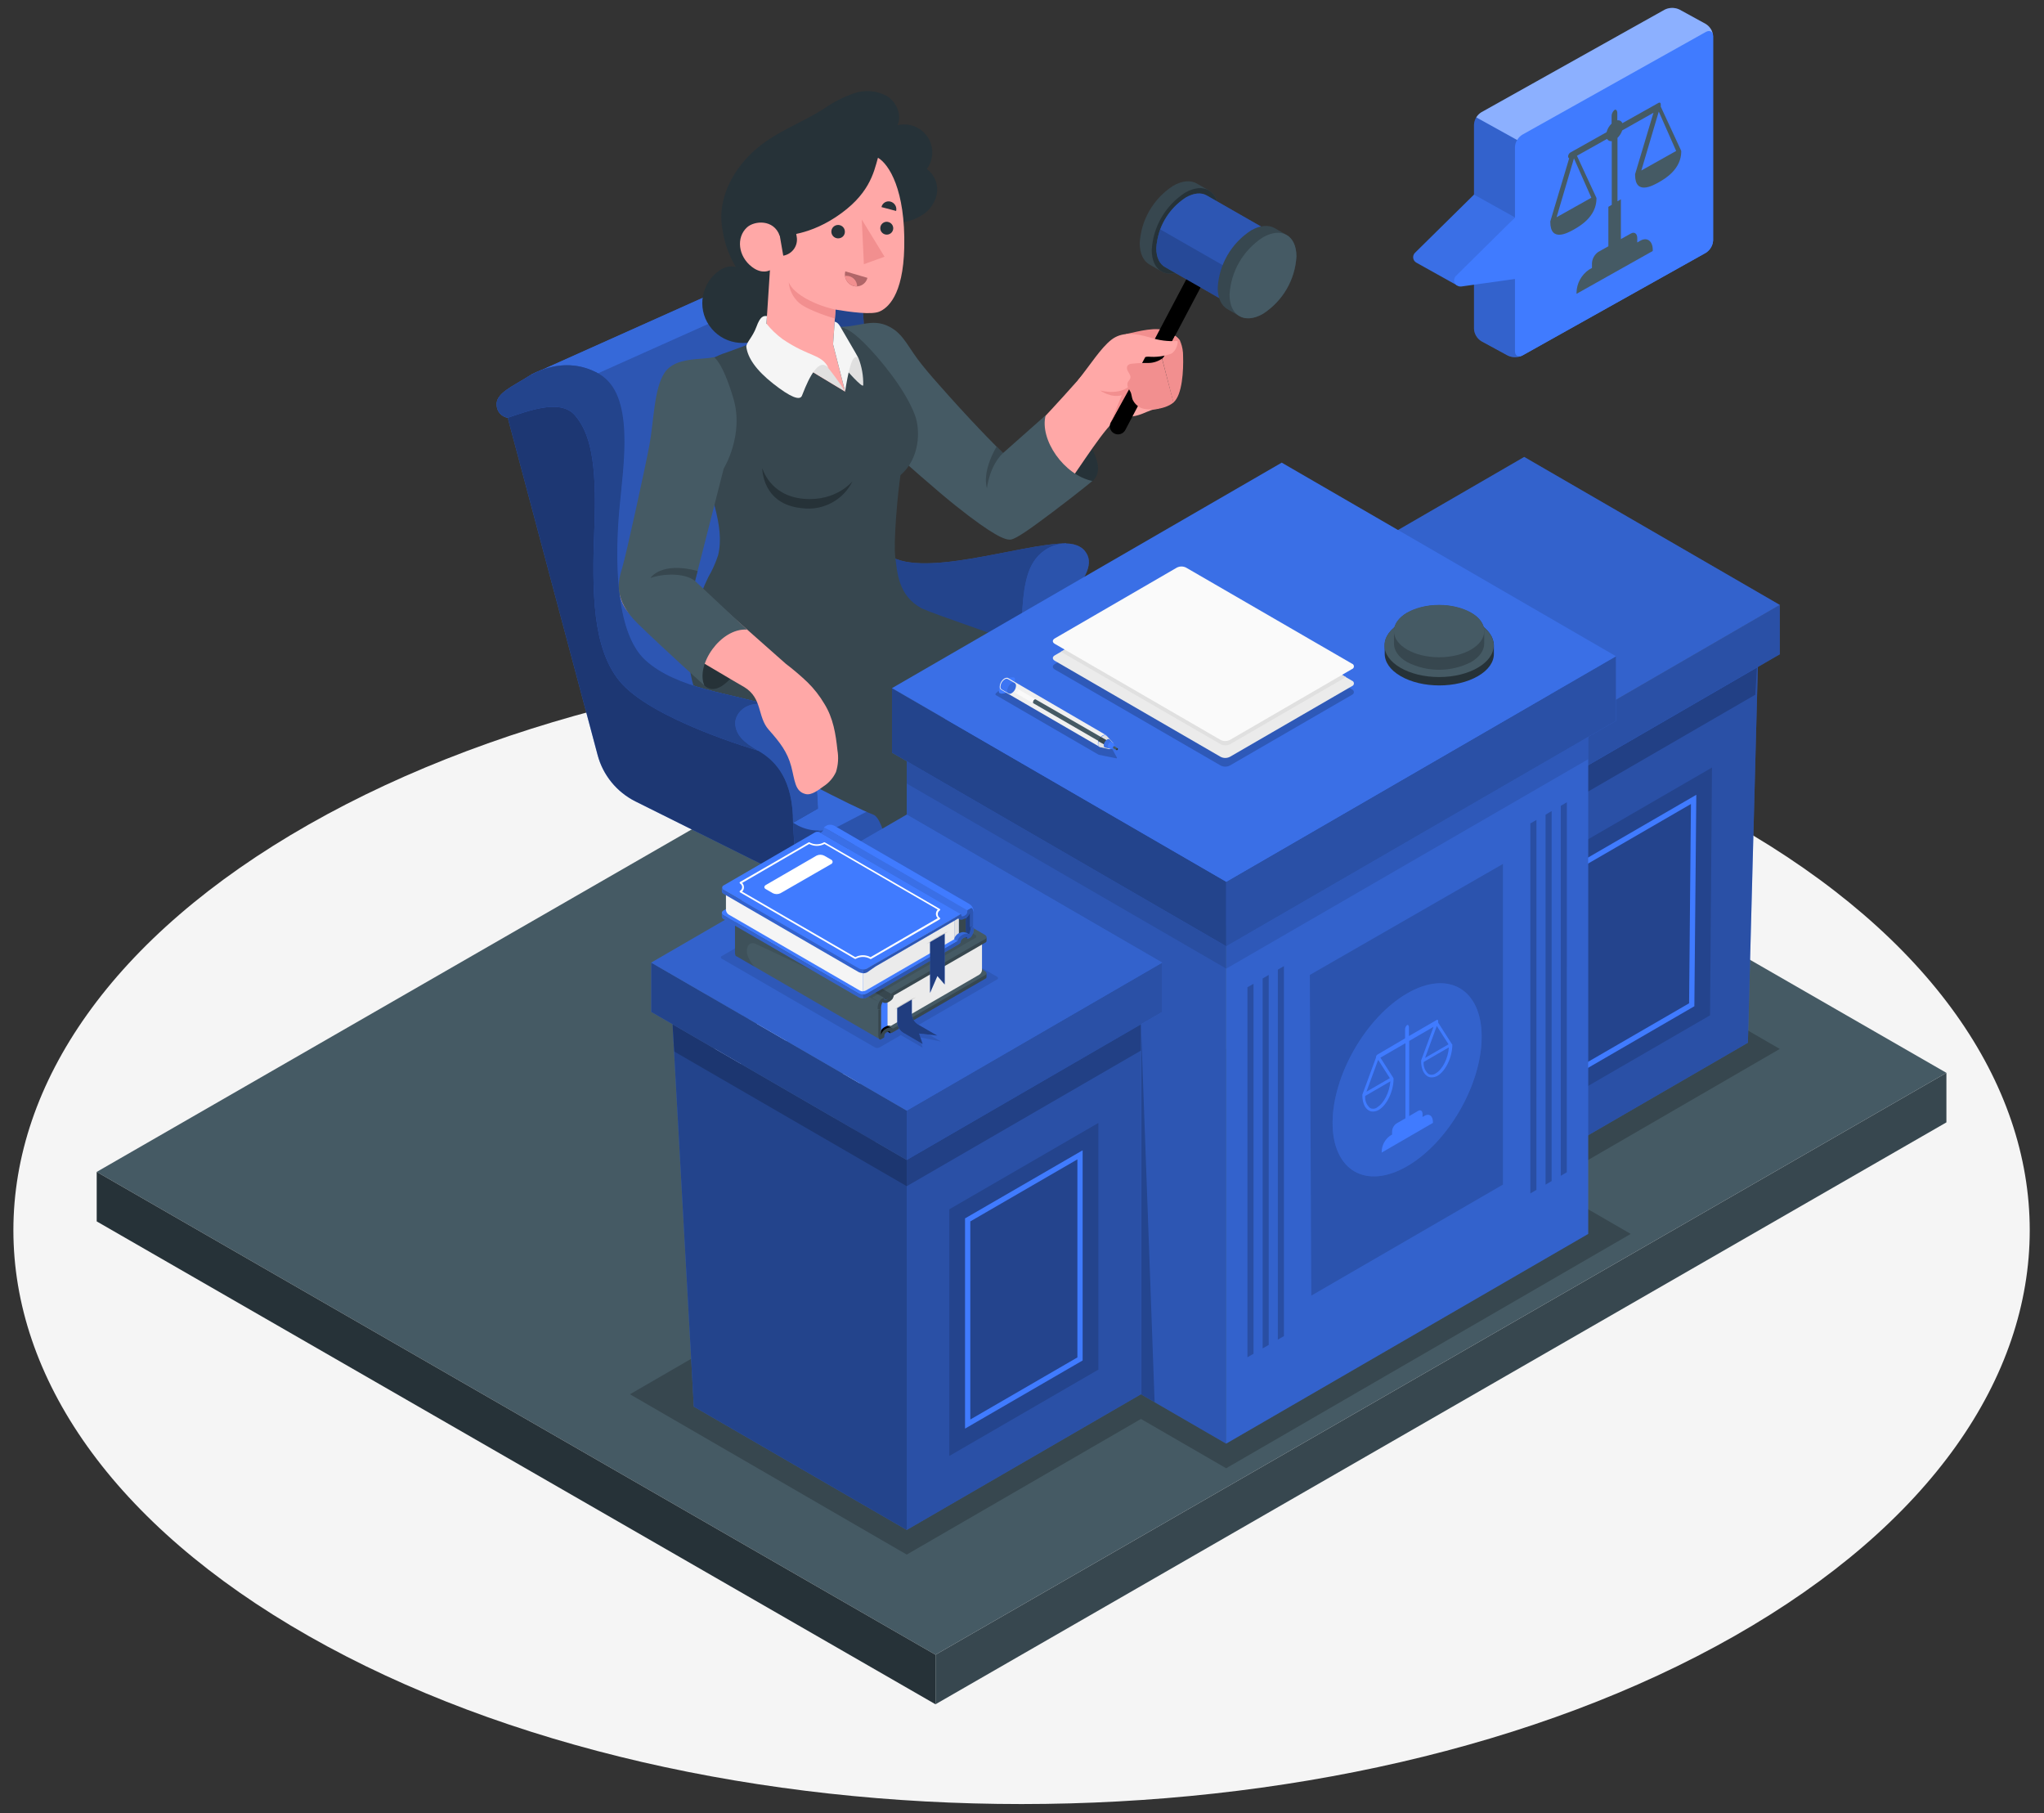 <svg xmlns="http://www.w3.org/2000/svg" xmlns:xlink="http://www.w3.org/1999/xlink" width="106px" height="94px" viewBox="0 0 106 94"><rect x="0" y="0" width="106" height="94" fill="#333333" stroke="none"/><title>Judge-amico</title><g id="FInal" stroke="none" stroke-width="1" fill="none" fill-rule="evenodd"><g id="Accueil-2" transform="translate(-291, -1099)" fill-rule="nonzero"><g id="Group-36" transform="translate(230, 993)"><g id="Group-32" transform="translate(0, 52)"><g id="Group-3" transform="translate(15, 54.411)"><g id="Group-2-Copy-4" transform="translate(39.977, 0)"><g id="Judge-amico" transform="translate(6.717, 0)"><g id="freepik--Floor--inject-39" transform="translate(0, 33.629)" fill="#F5F5F5"><path d="M89.253,8.712 C68.836,-2.904 35.73,-2.904 15.313,8.712 C-5.104,20.327 -5.104,39.167 15.313,50.785 C35.73,62.402 68.836,62.4 89.253,50.785 C109.671,39.169 109.671,20.329 89.253,8.712 Z" id="freepik--floor--inject-39"></path></g><g id="freepik--Pallet--inject-39" transform="translate(4.321, 30.18)"><polygon id="Path" fill="#455A64" points="0 30.17 43.499 55.204 95.924 25.034 52.423 0"></polygon><polygon id="Path" fill="#263238" points="0 30.17 0 32.736 43.499 57.773 43.499 55.204"></polygon><polygon id="Path" fill="#37474F" points="95.924 25.034 95.924 27.602 43.499 57.773 43.499 55.204"></polygon></g><g id="freepik--character--inject-39" transform="translate(25.061, 4.311)"><g id="freepik--Chair--inject-39" transform="translate(1.807, 8.629)"><path d="M8.742,44.255 C8.741,44.338 8.75,44.421 8.769,44.501 C8.798,44.641 8.879,44.764 8.996,44.846 L8.996,44.846 C9.215,44.959 9.48,44.939 9.678,44.794 C10.239,44.433 10.591,43.828 10.627,43.167 C10.646,42.936 10.545,42.711 10.358,42.572 L10.358,42.572 L10.313,42.547 L10.313,42.547 C10.185,42.494 10.042,42.488 9.91,42.531 C9.831,42.555 9.754,42.588 9.683,42.63 C9.126,42.992 8.776,43.596 8.742,44.255 L8.742,44.255 Z" id="Path" fill="#37474F"></path><path d="M9.001,42.227 C9.128,42.15 9.273,42.107 9.422,42.101 C9.515,42.101 9.608,42.126 9.688,42.175 L9.713,42.189 L10.322,42.538 C10.194,42.485 10.051,42.479 9.919,42.522 C9.84,42.546 9.763,42.579 9.692,42.621 C9.134,42.982 8.783,43.585 8.746,44.244 C8.745,44.327 8.755,44.409 8.774,44.49 C8.802,44.629 8.884,44.753 9.001,44.835 L8.373,44.474 L8.373,44.474 L8.319,44.442 L8.303,44.431 C8.14,44.286 8.056,44.073 8.076,43.856 C8.105,43.198 8.449,42.594 9.001,42.227 L9.001,42.227 Z" id="Path" fill="#263238"></path><path d="M18.984,38.785 C18.984,38.868 18.992,38.95 19.009,39.031 C19.04,39.17 19.12,39.293 19.236,39.376 L19.236,39.376 C19.456,39.486 19.719,39.465 19.919,39.322 C20.478,38.961 20.829,38.357 20.864,37.697 C20.884,37.466 20.784,37.242 20.598,37.102 L20.598,37.102 L20.553,37.075 L20.553,37.075 C20.425,37.022 20.282,37.017 20.15,37.059 C20.071,37.084 19.995,37.118 19.923,37.16 C19.366,37.522 19.017,38.126 18.984,38.785 L18.984,38.785 Z" id="Path" fill="#37474F"></path><path d="M19.241,36.768 C19.368,36.69 19.514,36.647 19.664,36.642 C19.758,36.641 19.85,36.666 19.93,36.716 L19.955,36.728 L20.564,37.077 C20.436,37.025 20.294,37.019 20.162,37.061 C20.082,37.087 20.006,37.121 19.934,37.163 C19.376,37.523 19.024,38.126 18.989,38.785 C18.988,38.868 18.997,38.95 19.014,39.031 C19.044,39.17 19.125,39.293 19.241,39.376 L18.614,39.015 L18.614,39.015 L18.559,38.984 L18.543,38.984 C18.38,38.837 18.296,38.624 18.316,38.407 C18.342,37.745 18.686,37.136 19.241,36.768 L19.241,36.768 Z" id="Path" fill="#263238"></path><path d="M17.156,46.376 C17.156,46.459 17.147,46.541 17.129,46.622 C17.1,46.761 17.018,46.884 16.902,46.967 L16.902,46.967 C16.683,47.079 16.419,47.058 16.219,46.915 C15.66,46.553 15.308,45.949 15.271,45.288 C15.252,45.057 15.353,44.832 15.54,44.693 L15.54,44.693 L15.585,44.666 L15.585,44.666 C15.714,44.615 15.857,44.609 15.99,44.65 C16.069,44.676 16.145,44.71 16.217,44.751 C16.774,45.113 17.123,45.717 17.156,46.376 L17.156,46.376 Z" id="Path" fill="#37474F"></path><path d="M16.897,44.359 C16.77,44.282 16.625,44.239 16.476,44.233 C16.382,44.233 16.29,44.258 16.21,44.307 L16.185,44.321 L15.574,44.668 C15.703,44.617 15.846,44.611 15.978,44.652 C16.057,44.678 16.134,44.712 16.206,44.754 C16.765,45.114 17.116,45.717 17.152,46.376 C17.151,46.459 17.142,46.541 17.124,46.622 C17.095,46.761 17.014,46.884 16.897,46.967 L17.522,46.606 L17.534,46.606 L17.588,46.575 L17.604,46.575 C17.767,46.428 17.851,46.215 17.831,45.998 C17.802,45.335 17.455,44.726 16.897,44.359 Z" id="Path" fill="#263238"></path><path d="M23.804,43.149 C23.804,43.231 23.796,43.314 23.779,43.394 C23.749,43.533 23.668,43.655 23.552,43.737 L23.552,43.737 C23.332,43.848 23.069,43.827 22.87,43.683 C22.31,43.322 21.958,42.719 21.922,42.058 C21.902,41.827 22.003,41.603 22.19,41.463 L22.19,41.463 L22.233,41.436 L22.233,41.436 C22.361,41.384 22.504,41.378 22.635,41.42 C22.715,41.445 22.791,41.479 22.863,41.521 C23.421,41.883 23.771,42.488 23.804,43.149 Z" id="Path" fill="#37474F"></path><path d="M23.545,41.132 C23.418,41.053 23.273,41.009 23.124,41.003 C23.03,41.003 22.938,41.029 22.858,41.077 L22.833,41.091 L22.224,41.44 C22.352,41.388 22.495,41.383 22.626,41.425 C22.706,41.449 22.782,41.483 22.854,41.526 C23.412,41.886 23.764,42.489 23.799,43.149 C23.8,43.231 23.791,43.314 23.774,43.394 C23.745,43.533 23.663,43.655 23.547,43.737 L24.175,43.379 L24.175,43.379 L24.229,43.345 L24.245,43.345 C24.408,43.199 24.492,42.985 24.472,42.768 C24.445,42.107 24.1,41.499 23.545,41.132 L23.545,41.132 Z" id="Path" fill="#263238"></path><path d="M10.954,39.189 C10.954,39.271 10.944,39.354 10.927,39.434 C10.896,39.573 10.815,39.696 10.699,39.779 L10.699,39.779 C10.48,39.89 10.217,39.87 10.017,39.727 C9.458,39.365 9.107,38.761 9.071,38.1 C9.052,37.87 9.152,37.645 9.337,37.505 L9.337,37.505 L9.383,37.478 L9.383,37.478 C9.511,37.426 9.654,37.42 9.785,37.462 C9.865,37.488 9.941,37.522 10.013,37.564 C10.57,37.925 10.92,38.529 10.954,39.189 Z" id="Path" fill="#37474F"></path><path d="M10.695,37.172 C10.568,37.094 10.423,37.05 10.274,37.045 C10.179,37.044 10.086,37.07 10.006,37.12 L9.983,37.131 L9.372,37.48 C9.5,37.428 9.642,37.423 9.774,37.465 C9.853,37.49 9.93,37.524 10.001,37.566 C10.561,37.926 10.913,38.529 10.949,39.189 C10.949,39.271 10.94,39.354 10.922,39.434 C10.892,39.573 10.811,39.696 10.695,39.779 L11.322,39.419 L11.334,39.419 L11.386,39.387 C11.392,39.385 11.398,39.381 11.402,39.376 C11.566,39.23 11.65,39.016 11.629,38.799 C11.597,38.14 11.25,37.535 10.695,37.172 Z" id="Path" fill="#263238"></path><polygon id="Path" fill="#F0F0F0" points="16.606 37.205 19.984 36.245 19.984 36.96 16.606 38.893"></polygon><polygon id="Path" fill="#FAFAFA" points="16.606 37.205 16.272 37.003 19.662 36.085 19.984 36.245"></polygon><polygon id="Path" fill="#F0F0F0" points="15.142 39.34 10.351 37.561 10.351 36.836 15.142 37.262"></polygon><polygon id="Path" fill="#FAFAFA" points="10.351 36.836 10.702 36.743 15.428 37.048 15.142 37.262"></polygon><path d="M15.014,39.112 C15.014,39.651 16.681,39.651 16.681,39.112 L16.681,34.415 L15.014,34.415 L15.014,39.112 Z" id="Path" fill="#FAFAFA"></path><path d="M16.263,37.891 L17.172,43.789 L16.563,43.789 L15.706,37.891 C15.888,37.94 16.08,37.94 16.263,37.891 Z" id="Path" fill="#FAFAFA"></path><polygon id="Path" fill="#F0F0F0" points="15.697 37.888 15.697 39.509 16.554 44.787 16.554 43.789"></polygon><rect id="Rectangle" fill="#E0E0E0" x="16.554" y="43.789" width="1" height="1"></rect><polygon id="Path" fill="#F0F0F0" points="15.412 39.461 9.231 42.673 9.231 41.684 15.412 37.895"></polygon><path d="M15.41,37.895 C15.263,37.878 15.124,37.816 15.014,37.717 L8.846,41.425 L9.231,41.684 L15.41,37.895 Z" id="Path" fill="#FAFAFA"></path><polygon id="Path" fill="#E0E0E0" points="9.231 42.673 9.231 41.684 8.846 41.425 8.846 42.385"></polygon><polygon id="Path" fill="#F0F0F0" points="23.202 41.537 16.599 39.297 16.599 37.827 23.202 40.55"></polygon><path d="M16.599,37.827 C16.654,37.814 16.676,37.717 16.681,37.573 L23.397,40.469 L23.202,40.55 L16.599,37.827 Z" id="Path" fill="#FAFAFA"></path><polygon id="Path" fill="#E0E0E0" points="23.397 40.469 23.397 41.427 23.202 41.537 23.202 40.55"></polygon><rect id="Rectangle" fill="#F0F0F0" opacity="0.1" x="16.554" y="43.789" width="1" height="1"></rect><polygon id="Path" fill="#F0F0F0" opacity="0.1" points="9.231 42.673 9.231 41.684 8.846 41.425 8.846 42.385"></polygon><polygon id="Path" fill="#000000" opacity="0.1" points="23.397 40.469 23.397 41.427 23.202 41.537 23.202 40.55"></polygon><path d="M17.258,26.225 L14.437,26.225 L14.437,35.916 C14.437,36.721 17.258,36.721 17.258,35.916 L17.258,26.225 Z" id="Path" fill="#F0F0F0"></path><g id="freepik--chair--inject-39"><path d="M5.838,24.888 L16.654,19.287 C16.654,19.287 17.413,15.62 14.851,11.624 C14.851,11.624 15.615,4.5 14.335,2.131 C13.398,0.328 12.289,0.571 12.289,0.571 L0.011,6.068 L5.838,24.888 Z" id="Path" fill="#407BFF"></path><path d="M5.838,24.888 L16.654,19.287 C16.654,19.287 17.413,15.62 14.851,11.624 C14.851,11.624 15.615,4.5 14.335,2.131 C13.398,0.328 12.289,0.571 12.289,0.571 L0.011,6.068 L5.838,24.888 Z" id="Path" fill="#000000" opacity="0.3"></path><path d="M12.277,0.569 L0,6.066 L0.402,7.367 L13.835,1.353 C13.039,0.402 12.277,0.569 12.277,0.569 Z" id="Path" fill="#407BFF"></path><path d="M12.277,0.569 L0,6.066 L0.402,7.367 L13.835,1.353 C13.039,0.402 12.277,0.569 12.277,0.569 Z" id="Path" fill="#000000" opacity="0.15"></path><path d="M29.015,23.856 L29.015,24.446 C28.977,25.16 28.582,25.808 27.962,26.173 L15.913,32.447 C15.249,32.748 14.483,32.733 13.832,32.405 L6.877,28.424 C6.269,28.032 5.887,27.375 5.848,26.657 L5.848,26.067 C5.885,25.353 6.28,24.706 6.9,24.343 L18.313,18.433 C18.984,18.13 19.754,18.123 20.43,18.415 L27.962,22.15 C28.583,22.504 28.98,23.147 29.015,23.856 L29.015,23.856 Z" id="Path" fill="#407BFF"></path><path d="M29.015,23.856 L29.015,24.446 C28.977,25.16 28.582,25.808 27.962,26.173 L15.913,32.447 C15.249,32.748 14.483,32.733 13.832,32.405 L6.877,28.424 C6.269,28.032 5.887,27.375 5.848,26.657 L5.848,26.067 C5.885,25.353 6.28,24.706 6.9,24.343 L18.313,18.433 C18.984,18.13 19.754,18.123 20.43,18.415 L27.962,22.15 C28.583,22.504 28.98,23.147 29.015,23.856 L29.015,23.856 Z" id="Path" fill="#000000" opacity="0.1"></path><path d="M29.015,23.856 L29.015,24.446 C28.977,25.16 28.582,25.808 27.962,26.173 L15.913,32.447 C15.249,32.748 14.483,32.733 13.832,32.405 L6.877,28.424 C6.269,28.032 5.887,27.375 5.848,26.657 L5.848,26.067 C5.885,25.353 6.28,24.706 6.9,24.343 L18.313,18.433 C18.984,18.13 19.754,18.123 20.43,18.415 L27.962,22.15 C28.583,22.504 28.98,23.147 29.015,23.856 L29.015,23.856 Z" id="Path" fill="#000000" opacity="0.25"></path><path d="M15.903,29.499 L27.953,23.225 C28.535,22.923 28.531,22.44 27.953,22.15 L20.428,18.415 C19.752,18.123 18.982,18.13 18.311,18.433 L6.898,24.343 C6.316,24.642 6.307,25.152 6.875,25.47 L13.835,29.457 C14.482,29.781 15.243,29.797 15.903,29.499 Z" id="Path" fill="#407BFF"></path><path d="M15.903,29.499 L27.953,23.225 C28.535,22.923 28.531,22.44 27.953,22.15 L20.428,18.415 C19.752,18.123 18.982,18.13 18.311,18.433 L6.898,24.343 C6.316,24.642 6.307,25.152 6.875,25.47 L13.835,29.457 C14.482,29.781 15.243,29.797 15.903,29.499 Z" id="Path" fill="#000000" opacity="0.15"></path><path d="M15.13,32.653 C14.679,32.698 14.224,32.612 13.821,32.405 L6.868,28.427 C6.26,28.034 5.877,27.376 5.838,26.657 L5.838,26.065 C5.877,25.412 6.211,24.812 6.748,24.433 C6.32,24.737 6.361,25.183 6.875,25.476 L13.828,29.459 C14.156,29.628 14.521,29.716 14.892,29.714 L15.13,32.653 Z" id="Path" fill="#000000" opacity="0.2"></path><path d="M12.277,0.569 C12.277,0.569 14.053,-0.626 15.928,0.447 C17.804,1.52 17.183,5.128 16.983,7.454 C16.783,9.78 16.717,13.833 18.359,15.307 C20,16.781 25.382,14.822 27.728,14.822 L25.657,22.393 C23.383,21.162 19.725,19.898 16.654,19.294 C16.654,19.294 16.754,14.577 14.573,11.883 C14.573,11.883 15.378,9.997 14.851,6.217 C14.364,2.712 13.705,1.387 12.277,0.569 Z" id="Path" fill="#407BFF"></path><path d="M12.277,0.569 C12.277,0.569 14.053,-0.626 15.928,0.447 C17.804,1.52 17.183,5.128 16.983,7.454 C16.783,9.78 16.717,13.833 18.359,15.307 C20,16.781 25.382,14.822 27.728,14.822 L25.657,22.393 C23.383,21.162 19.725,19.898 16.654,19.294 C16.654,19.294 16.754,14.577 14.573,11.883 C14.573,11.883 15.378,9.997 14.851,6.217 C14.364,2.712 13.705,1.387 12.277,0.569 Z" id="Path" fill="#000000" opacity="0.45"></path><path d="M25.657,22.393 C25.552,21.717 25.118,17.824 25.852,16.13 C26.489,14.656 28.16,14.57 28.685,15.201 C29.211,15.832 28.742,16.598 27.906,17.68 C27.201,18.593 26.946,19.447 26.946,21.656 L25.657,22.393 Z" id="Path" fill="#407BFF"></path><path d="M25.657,22.393 C25.552,21.717 25.118,17.824 25.852,16.13 C26.489,14.656 28.16,14.57 28.685,15.201 C29.211,15.832 28.742,16.598 27.906,17.68 C27.201,18.593 26.946,19.447 26.946,21.656 L25.657,22.393 Z" id="Path" fill="#000000" opacity="0.1"></path><path d="M25.657,22.393 C25.552,21.717 25.118,17.824 25.852,16.13 C26.489,14.656 28.16,14.57 28.685,15.201 C29.211,15.832 28.742,16.598 27.906,17.68 C27.201,18.593 26.946,19.447 26.946,21.656 L25.657,22.393 Z" id="Path" fill="#000000" opacity="0.25"></path></g></g><g transform="translate(9.965, 0)" id="Path"><path d="M18.506,16.823 C19.054,16.277 19.991,17.118 20.627,18.076 C21.169,18.889 21.491,19.764 20.928,20.226 C20.364,20.688 19.359,19.723 18.881,19.099 C18.404,18.475 18.108,17.208 18.506,16.823 Z" fill="#263238"></path><path d="M19.868,20.059 C19.3,20.771 18.224,21.957 17.997,22.173 C17.203,22.928 16.546,23.42 15.041,22.313 C13.536,21.206 8.903,16.904 8.903,16.904 L7.484,12.24 C8.682,12.335 9.769,12.207 10.838,13.282 C11.724,14.183 16.321,18.993 16.321,18.993 L17.217,18.173" fill="#FFA8A7"></path><path d="M22.651,12.603 C23.31,12.466 24.274,12.175 24.854,12.468 C25.434,12.761 25.488,12.968 25.488,12.968 L24.727,13.834 L22.651,12.603 Z" fill="#F28F8F"></path><path d="M21.307,13.712 C20.9,14.201 18.156,17.291 17.128,18.247 L19.484,20.593 C20.373,19.405 21.566,17.397 22.353,16.854 C23.424,17.016 23.744,16.478 24.365,16.478 L23.519,12.896 C23.519,12.896 21.885,13.025 21.307,13.712 Z" fill="#FFA8A7"></path><path d="M22.062,17.751 L22.062,17.751 C21.962,17.699 21.886,17.61 21.853,17.503 C21.819,17.396 21.83,17.28 21.882,17.181 L26.461,8.508 L27.218,8.9 L22.637,17.573 C22.585,17.673 22.495,17.747 22.387,17.781 C22.279,17.814 22.162,17.803 22.062,17.751 L22.062,17.751 Z" fill="#000000"></path><path d="M26.339,4.789 C26.025,4.611 25.595,4.638 25.118,4.911 C24.095,5.573 23.452,6.678 23.385,7.886 C23.385,8.431 23.581,8.817 23.894,8.995 L24.515,9.351 C24.829,9.531 25.261,9.507 25.741,9.232 C26.763,8.571 27.407,7.467 27.473,6.259 C27.473,5.711 27.278,5.326 26.964,5.148 L26.339,4.789 Z" fill="#37474F"></path><path d="M25.741,5.267 C26.696,4.719 27.473,5.163 27.473,6.259 C27.405,7.466 26.762,8.57 25.741,9.232 C24.783,9.779 24.008,9.335 24.008,8.24 C24.074,7.032 24.718,5.927 25.741,5.267 L25.741,5.267 Z" fill="#263238"></path><path d="M26.855,5.409 C26.577,5.251 26.198,5.276 25.777,5.517 C24.873,6.101 24.303,7.077 24.245,8.145 C24.245,8.63 24.417,8.968 24.699,9.126 L28.701,11.413 C28.978,11.573 29.36,11.551 29.783,11.31 C30.687,10.725 31.255,9.748 31.313,8.679 C31.313,8.195 31.143,7.857 30.858,7.699 L26.855,5.409 Z" fill="#407BFF"></path><path d="M26.855,5.409 C26.577,5.251 26.198,5.276 25.777,5.517 C24.873,6.101 24.303,7.077 24.245,8.145 C24.245,8.63 24.417,8.968 24.699,9.126 L28.701,11.413 C28.978,11.573 29.36,11.551 29.783,11.31 C30.687,10.725 31.255,9.748 31.313,8.679 C31.313,8.195 31.143,7.857 30.858,7.699 L26.855,5.409 Z" fill="#000000" opacity="0.3"></path><path d="M30.538,10.656 L24.445,7.169 C24.319,7.48 24.251,7.811 24.245,8.145 C24.245,8.63 24.417,8.968 24.699,9.126 L28.701,11.413 C28.978,11.573 29.36,11.551 29.783,11.31 C30.072,11.139 30.328,10.917 30.538,10.656 Z" fill="#000000" opacity="0.15"></path><path d="M30.381,7.104 C30.069,6.926 29.637,6.951 29.162,7.223 C28.139,7.884 27.496,8.99 27.43,10.198 C27.43,10.746 27.623,11.129 27.937,11.31 L28.56,11.666 C28.871,11.844 29.303,11.819 29.783,11.546 C30.806,10.885 31.45,9.78 31.515,8.571 C31.515,8.024 31.32,7.64 31.006,7.462 L30.381,7.104 Z" fill="#37474F"></path><path d="M29.776,7.582 C30.733,7.034 31.509,7.478 31.509,8.573 C31.443,9.782 30.799,10.887 29.776,11.549 C28.819,12.096 28.044,11.652 28.044,10.557 C28.11,9.348 28.753,8.243 29.776,7.582 L29.776,7.582 Z" fill="#455A64"></path><path d="M24.547,13.877 C24.641,13.791 24.713,13.686 24.758,13.568 C24.758,13.568 25.213,12.687 25.213,12.687 C25.343,12.775 25.447,12.897 25.513,13.038 C25.597,13.263 25.638,13.502 25.634,13.742 C25.659,14.472 25.597,15.759 25.131,16.149" fill="#F28F8F"></path><path d="M20.173,15.004 C20.855,14.145 21.375,13.316 21.912,12.896 C22.449,12.477 23.121,12.545 23.915,12.775 C24.372,12.927 24.855,12.99 25.336,12.957 C25.404,13.002 25.29,13.485 25.009,13.62 C24.637,13.753 24.24,13.805 23.847,13.771 C22.937,13.771 23.674,14.871 22.455,15.766 C22.076,16.412 20.173,15.004 20.173,15.004 Z" fill="#FFA8A7"></path><path d="M25.138,16.146 C24.672,16.536 23.719,16.597 23.372,16.388 C23.228,16.304 23.111,16.181 23.035,16.034 C22.96,15.889 22.976,15.723 22.899,15.583 C22.862,15.509 22.812,15.439 22.778,15.358 C22.74,15.281 22.733,15.193 22.76,15.112 C22.794,15.026 22.883,14.965 22.903,14.873 C22.911,14.819 22.902,14.764 22.878,14.715 C22.842,14.632 22.783,14.56 22.749,14.476 C22.707,14.395 22.713,14.297 22.765,14.222 C22.822,14.169 22.897,14.138 22.976,14.136 C23.262,14.105 23.55,14.092 23.838,14.098 C24.09,14.095 24.336,14.016 24.542,13.872" fill="#F28F8F"></path><path d="M23.09,15.001 C22.705,15.693 21.83,15.651 21.334,15.524 C21.334,15.524 21.898,15.935 22.455,15.766 L21.882,17.181 L23.09,15.001 Z" fill="#F28F8F"></path><path d="M7.55,12.222 C8.8,12.295 9.471,11.727 10.412,12.222 C11.176,12.624 11.367,13.307 12.113,14.217 C12.518,14.713 12.686,14.909 13.45,15.763 C15.062,17.566 16.294,18.77 16.294,18.77 L18.506,16.811 C18.181,18.076 19.461,19.915 20.928,20.215 C20.928,20.215 20.407,20.665 18.849,21.842 C17.654,22.743 16.978,23.21 16.701,23.253 C16.424,23.296 15.792,23.052 13.836,21.495 C11.881,19.937 7.054,15.504 7.054,15.504 L7.55,12.222 Z" fill="#455A64"></path><path d="M16.294,18.77 C15.582,19.446 15.462,20.593 15.462,20.593 C15.462,20.593 15.162,19.822 15.962,18.432 L16.294,18.77 Z" fill="#37474F"></path><path d="M7.02,0.906 L6.993,0.922 C5.754,1.715 4.415,2.132 3.303,3.175 C2.191,4.219 1.543,5.628 1.712,6.955 C2.012,9.304 3.314,10.135 4.094,11.012 C4.131,11.053 5.358,11.898 5.411,11.9 L6.218,11.936 C6.413,11.936 6.672,12.047 6.847,11.988 C7.093,11.911 7.277,11.587 7.423,11.395 C7.972,10.702 8.637,10.108 9.389,9.637 C9.712,9.423 9.937,8.961 10.087,8.621 C10.256,8.238 10.358,7.829 10.39,7.413 C10.351,7.256 10.393,7.09 10.503,6.97 C10.613,6.851 10.776,6.793 10.938,6.818 C11.369,6.785 11.785,6.642 12.145,6.403 C12.506,6.161 12.76,5.792 12.856,5.371 C12.959,4.866 12.759,4.348 12.343,4.041 C12.706,3.55 12.723,2.887 12.384,2.379 C12.044,1.872 11.421,1.628 10.824,1.769 C11.065,1.233 10.772,0.563 10.269,0.254 C9.743,-0.03 9.119,-0.078 8.555,0.121 C8.009,0.312 7.493,0.576 7.02,0.906 L7.02,0.906 Z" fill="#263238"></path><path d="M4.128,12.572 C3.249,13.308 1.935,13.199 1.192,12.327 C0.449,11.456 0.56,10.153 1.439,9.416 C2.316,8.682 3.019,9.301 3.762,10.171 C4.506,11.041 5.006,11.835 4.128,12.572 Z" fill="#263238"></path><path d="M12.497,40.713 C11.551,40.553 10.712,41.279 10.626,41.516 C10.51,41.838 10.521,42.499 10.881,43.319 C11.19,44.142 11.302,45.024 11.208,45.897 C11.113,46.639 10.69,48.48 11.415,49.44 C12.14,50.401 13.791,51.271 14.434,50.013 C14.643,49.603 14.302,48.142 14.164,47.083 C13.889,44.966 13.693,42.868 13.693,42.868 L12.497,40.713 Z" fill="#263238"></path><path d="M12.14,42.37 C12.262,43.398 12.306,44.433 12.272,45.467 C12.213,46.594 12.427,47.344 12.802,47.863 C13.218,48.433 14.291,48.782 14.202,47.615 C14.143,46.801 13.693,42.852 13.693,42.852 L12.14,42.37 Z" fill="#FFA8A7"></path><path d="M10.956,41.144 C10.888,41.838 11.199,43.698 12.093,45.278 C12.986,46.857 14.271,48.658 14.491,49.747 C14.534,49.251 14.357,48.334 14.23,47.518 C14.229,47.5 14.229,47.482 14.23,47.464 L14.209,47.322 C14.209,47.301 14.209,47.279 14.198,47.259 C14.198,47.198 14.182,47.139 14.175,47.081 L14.175,47.067 C14.089,46.407 14.011,45.746 13.948,45.151 C13.895,44.676 13.848,44.25 13.811,43.882 C13.793,43.702 13.775,43.542 13.761,43.402 C13.761,43.335 13.75,43.269 13.743,43.213 C13.72,42.988 13.709,42.852 13.709,42.852 L12.497,40.713 C12.436,40.704 12.375,40.697 12.313,40.693 C11.821,40.68 11.34,40.84 10.956,41.144 Z" fill="#000000" opacity="0.15"></path><path d="M16.833,29.399 C13.834,27.51 10.121,26.413 10.121,26.413 L6.861,28.779 L9.996,31.741 L14.016,34.628 C14.016,34.628 14.803,34.594 14.282,35.793 C14.118,36.174 13.861,36.938 13.6,37.806 L15.341,43.078 C15.341,43.078 16.428,41.297 18.029,38.049 C19.513,35.031 19.911,33.014 19.795,32.334 C19.634,31.441 19.261,30.927 16.833,29.399 Z" fill="#407BFF"></path><path d="M16.833,29.399 C13.834,27.51 10.121,26.413 10.121,26.413 L6.861,28.779 L9.996,31.741 L14.016,34.628 C14.016,34.628 14.803,34.594 14.282,35.793 C14.118,36.174 13.861,36.938 13.6,37.806 L15.341,43.078 C15.341,43.078 16.428,41.297 18.029,38.049 C19.513,35.031 19.911,33.014 19.795,32.334 C19.634,31.441 19.261,30.927 16.833,29.399 Z" fill="#000000" opacity="0.2"></path><path d="M9.58,30.262 L9.194,29.974 C10.287,29.453 10.662,28.184 10.662,28.184 C10.614,28.901 10.326,29.58 9.844,30.116 C10.121,30.289 14.105,32.778 14.834,33.657 C15.564,34.536 16.058,34.84 16.085,36.873 C16.108,38.59 16.178,41.592 16.178,41.592 L10.974,34.666 L8.732,30.796 L9.58,30.262 Z" fill="#000000" opacity="0.2"></path><path d="M14.25,49.729 C14.023,49.706 13.993,50.096 13.836,50.59 C13.646,51.061 13.603,51.579 13.714,52.075 C13.882,52.708 14.878,52.869 15.344,53.72 C15.81,54.572 16.462,56.089 18.217,56.65 C19.973,57.212 21.4,56.761 21.785,56.265 C22.169,55.769 21.926,55.237 20.846,54.462 C19.709,53.651 19.375,53.412 19.375,53.412 L14.25,49.729 Z" fill="#263238"></path><path d="M16.746,46.848 C16.949,47.905 17.214,48.949 17.542,49.975 C18.021,51.174 18.683,52.292 19.507,53.29 C19.686,53.515 20.1,53.953 20.245,54.137 C20.317,54.212 20.352,54.314 20.339,54.417 C20.326,54.519 20.268,54.61 20.18,54.665 C19.768,55.014 18.104,55.012 17.213,54.27 C16.321,53.529 15.557,52.017 15.034,51.426 C14.838,51.21 14.653,50.984 14.48,50.75 C14.311,50.536 14.225,50.27 14.236,49.999 C14.29,49.646 14.286,49.287 14.225,48.936 C14.132,48.465 14.011,48.001 13.864,47.545 L16.746,46.848 Z" fill="#FFA8A7"></path><path d="M1.539,24.54 C0.2,26.609 -0.007,29.241 0.447,30.571 C1.064,32.388 1.789,33.219 4.231,34.815 C6.252,36.138 9.091,36.988 9.687,37.294 C10.283,37.601 10.478,38.291 10.728,39.517 C10.956,40.68 11.247,42.557 12.436,45.048 C13.691,47.678 14.027,48.455 14.027,48.455 C14.027,48.455 15.687,49.17 17.033,48.005 C17.033,48.005 15.621,37.058 15.178,35.485 C14.734,33.911 8.391,29.399 8.391,29.399 C8.391,29.399 9.337,26.888 9.899,25.135 L1.539,24.54 Z" fill="#407BFF"></path><path d="M0.368,26.83 C0.541,26.272 0.756,25.728 1.011,25.202 C1.223,24.84 1.394,24.456 1.523,24.057 C1.896,22.514 1.009,20.722 0.691,19.164 C0.5,18.217 0.432,17.25 0.488,16.286 C0.532,15.549 0.488,14.303 1.189,13.881 C1.441,13.744 1.706,13.631 1.98,13.545 L4.119,12.757 C4.119,12.757 6.247,12.389 7.379,12.24 C8.002,12.157 8.384,12.36 9.107,13.074 C9.83,13.789 11.217,15.43 11.726,16.798 C12.024,17.598 11.979,19.052 10.978,19.915 C10.835,20.857 10.601,23.406 10.712,24.197 C10.817,24.948 10.851,26.158 12.077,26.821 C14.123,27.695 19.329,29.075 20.095,30.652 C20.862,32.23 18.731,37.876 18.731,37.876 C18.731,37.876 17.901,39.573 14.818,40.65 C11.736,41.728 10.56,40.673 10.56,40.673 C10.56,40.673 10.203,37.759 9.571,37.517 C8.398,37.067 4.467,34.975 3.221,34.292 C-1.117,31.923 0.084,27.693 0.368,26.83 Z" fill="#37474F"></path><path d="M8.493,20.224 C8.493,20.224 7.657,21.292 5.949,21.139 C4.187,20.983 3.812,19.545 3.812,19.545 C3.812,19.545 3.78,21.438 5.886,21.628 C6.969,21.765 8.02,21.199 8.493,20.224 Z" fill="#263238"></path><path d="M9.81,3.457 C10.381,3.791 11.238,5.125 11.174,8.102 C11.119,10.627 10.296,11.258 9.883,11.434 C9.469,11.609 8.387,11.456 7.609,11.33 L7.482,13.133 L8.107,15.585 L3.962,13.081 L4.208,9.288 C4.208,9.288 3.812,9.527 3.278,9.119 C2.557,8.571 2.446,7.586 3.023,7.063 C3.394,6.725 4.401,6.628 4.713,7.496 C4.713,7.496 6.04,7.575 7.609,6.543 C9.346,5.402 9.587,4.257 9.81,3.457 Z" fill="#FFA8A7"></path><path d="M4.899,8.535 L4.899,8.535 L4.672,7.23 L5.513,7.081 L5.597,7.555 C5.636,7.777 5.584,8.005 5.453,8.188 C5.322,8.372 5.123,8.497 4.899,8.535 L4.899,8.535 Z" fill="#263238"></path><path d="M8.093,7.266 C8.102,7.356 8.074,7.445 8.016,7.514 C7.958,7.583 7.875,7.626 7.784,7.634 C7.642,7.65 7.504,7.579 7.436,7.454 C7.368,7.329 7.383,7.175 7.475,7.066 C7.567,6.957 7.716,6.915 7.852,6.959 C7.989,7.003 8.084,7.125 8.093,7.266 L8.093,7.266 Z" fill="#263238"></path><path d="M8.116,9.347 L9.266,9.685 C9.228,9.839 9.128,9.971 8.99,10.05 C8.851,10.13 8.686,10.15 8.532,10.106 C8.211,10.004 8.027,9.669 8.116,9.347 L8.116,9.347 Z" fill="#B16668"></path><path d="M8.73,10.126 C8.729,9.824 8.481,9.579 8.175,9.579 C8.15,9.576 8.125,9.576 8.1,9.579 C8.127,9.821 8.297,10.025 8.532,10.097 C8.596,10.119 8.663,10.129 8.73,10.126 L8.73,10.126 Z" fill="#F28F8F"></path><path d="M10.753,6.216 L9.992,6.015 C10.013,5.915 10.076,5.827 10.164,5.773 C10.253,5.719 10.36,5.704 10.46,5.731 C10.673,5.789 10.803,6.003 10.753,6.216 L10.753,6.216 Z" fill="#263238"></path><path d="M10.603,7.102 C10.608,7.284 10.464,7.436 10.28,7.443 C10.096,7.45 9.941,7.31 9.931,7.128 C9.921,6.946 10.061,6.79 10.244,6.777 C10.335,6.773 10.424,6.805 10.492,6.866 C10.559,6.926 10.599,7.011 10.603,7.102 L10.603,7.102 Z" fill="#263238"></path><polygon fill="#F28F8F" points="8.971 6.66 9.08 8.975 10.151 8.589"></polygon><path d="M7.609,11.33 C6.656,11.129 5.445,10.57 5.181,9.91 C5.216,10.32 5.407,10.702 5.715,10.978 C6.22,11.407 7.577,11.794 7.577,11.794 L7.609,11.33 Z" fill="#F28F8F"></path><path d="M8.107,15.576 C7.788,15.075 7.436,14.596 7.054,14.14 C6.757,13.859 4.087,12.928 4.028,12.06 L3.962,13.081 L8.107,15.576 Z" fill="#E0E0E0"></path><path d="M7.252,14.364 C6.638,13.615 5.977,15.549 5.865,15.802 C5.754,16.054 5.281,15.88 4.381,15.173 C3.48,14.465 3.053,13.82 2.985,13.264 C2.96,13.059 3.31,12.766 3.508,12.222 C3.705,11.679 3.867,11.641 4.053,11.668 L4.028,12.06 C4.27,12.36 4.55,12.628 4.86,12.858 C6.277,13.818 6.872,13.615 7.252,14.364 Z" fill="#F5F5F5"></path><path d="M8.8,13.847 C8.975,14.295 9.058,14.772 9.046,15.252 C9.014,15.432 8.075,14.35 8.075,14.35 C8.075,14.35 8.468,13.39 8.8,13.847 Z" fill="#E0E0E0"></path><path d="M8.107,15.576 C8.275,14.488 8.418,14.093 8.493,13.951 C8.639,13.663 8.8,13.847 8.8,13.847 C8.8,13.847 8.573,13.428 8.232,12.858 C7.843,12.222 7.807,12.013 7.566,11.956 L7.482,13.131 L8.107,15.576 Z" fill="#F5F5F5"></path></g><path d="M7.198,36.83 L15.549,40.988 L15.371,37.939 L16.658,37.202 C16.567,34.838 15.913,32.41 14.226,31.874 C12.113,31.211 9.374,30.997 7.73,29.523 C6.086,28.049 6.154,23.997 6.366,21.671 C6.577,19.345 7.184,15.736 5.311,14.663 C3.438,13.591 1.66,14.785 1.66,14.785 C0.857,15.299 -0.073,15.673 0.005,16.297 C0.019,16.617 0.257,16.883 0.575,16.935 L5.236,34.421 C5.512,35.465 6.226,36.342 7.198,36.83 Z" id="Path" fill="#407BFF"></path><g id="Group" opacity="0.55" transform="translate(0, 14.216)" fill="#000000"><path d="M7.198,22.614 L15.549,26.772 L15.371,23.723 L16.658,22.986 C16.567,20.621 15.913,18.194 14.226,17.658 C12.113,16.995 9.374,16.781 7.73,15.307 C6.086,13.833 6.154,9.78 6.366,7.454 C6.577,5.128 7.184,1.52 5.311,0.447 C3.438,-0.626 1.66,0.569 1.66,0.569 C0.857,1.083 -0.073,1.457 0.005,2.081 C0.019,2.401 0.257,2.667 0.575,2.719 L5.236,20.205 C5.512,21.249 6.226,22.126 7.198,22.614 Z" id="Path"></path></g><path d="M4.072,16.823 C4.822,17.713 5.209,19.126 5.07,22.597 C4.931,26.068 4.988,28.869 6.359,30.571 C7.982,32.588 13.555,34.195 13.555,34.195 L15.731,33.21 C15.42,32.591 14.881,32.114 14.226,31.876 C12.113,31.213 9.374,30.999 7.73,29.525 C6.086,28.051 6.154,23.999 6.366,21.673 C6.577,19.347 7.184,15.738 5.311,14.666 C3.438,13.593 1.66,14.787 1.66,14.787 C0.857,15.301 -0.073,15.675 0.005,16.3 C0.019,16.619 0.257,16.886 0.575,16.938 C1.607,16.597 3.322,15.921 4.072,16.823 Z" id="Path" fill="#407BFF"></path><g id="Group" opacity="0.45" transform="translate(0, 14.218)" fill="#000000"><path d="M4.072,2.604 C4.822,3.494 5.209,4.908 5.07,8.379 C4.931,11.849 4.988,14.651 6.359,16.353 C7.982,18.37 13.555,19.977 13.555,19.977 L15.731,18.992 C15.42,18.373 14.881,17.895 14.226,17.658 C12.113,16.995 9.374,16.781 7.73,15.307 C6.086,13.833 6.154,9.78 6.366,7.454 C6.577,5.128 7.184,1.52 5.311,0.447 C3.438,-0.626 1.66,0.569 1.66,0.569 C0.857,1.083 -0.073,1.457 0.005,2.081 C0.019,2.401 0.257,2.667 0.575,2.719 C1.607,2.379 3.322,1.703 4.072,2.604 Z" id="Path"></path></g><path d="M15.371,37.939 L16.658,37.202 C16.658,35.787 16.292,32.71 14.485,31.966 C13.05,31.378 12.359,32.246 12.373,32.78 C12.391,33.382 12.827,33.781 13.555,34.193 C14.517,34.743 15.371,35.728 15.371,37.939 Z" id="Path" fill="#407BFF"></path><path d="M15.371,37.939 L16.658,37.202 C16.658,35.787 16.292,32.71 14.485,31.966 C13.05,31.378 12.359,32.246 12.373,32.78 C12.391,33.382 12.827,33.781 13.555,34.193 C14.517,34.743 15.371,35.728 15.371,37.939 Z" id="Path" fill="#000000" opacity="0.1"></path><path d="M15.371,37.939 L16.658,37.202 C16.658,35.787 16.292,32.71 14.485,31.966 C13.05,31.378 12.359,32.246 12.373,32.78 C12.391,33.382 12.827,33.781 13.555,34.193 C14.517,34.743 15.371,35.728 15.371,37.939 Z" id="Path" fill="#000000" opacity="0.25"></path><g id="freepik--Arm--inject-39" transform="translate(6.336, 13.796)"><path d="M4.434,17.017 C4.709,17.298 5.343,17.467 6.3,15.991 C7.076,14.794 6.648,14.125 6.648,14.125 C6.648,14.125 5.902,13.791 4.845,14.828 C4.23,15.385 4.063,16.278 4.434,17.017 Z" id="Path" fill="#263238"></path><path d="M0.314,10.737 C0.685,9.254 1.58,5.218 2.376,2.198 C2.642,1.195 3.715,0.62 4.65,0.156 C6.778,1.792 5.407,5.369 5.407,5.369 L3.849,11.641 L8.653,15.892 L8.653,15.892 C9.05,16.194 9.43,16.517 9.79,16.861 C10.126,17.191 10.417,17.563 10.656,17.968 C11.122,18.712 11.25,19.545 11.338,20.379 C11.403,20.756 11.377,21.142 11.263,21.506 C11.121,21.816 10.892,22.078 10.604,22.261 C10.363,22.433 10.006,22.723 9.695,22.654 C9.122,22.525 9.133,21.935 8.938,21.207 C8.742,20.479 8.367,19.983 7.773,19.316 C7.18,18.648 7.457,17.697 6.521,17.116 C6.521,17.116 3.015,15.087 1.335,13.96 C-0.47,12.73 0.062,11.74 0.314,10.737 Z" id="Path" fill="#FFA8A7"></path><path d="M4.929,0 C4.274,0.156 2.944,-0.025 2.383,0.793 C1.821,1.612 1.821,3.311 1.587,4.562 C1.373,5.707 0.378,10.271 0.173,10.933 C-0.032,11.596 -0.302,12.565 0.989,13.821 C2.442,15.234 4.434,17.017 4.434,17.017 C3.979,15.957 5.275,14.039 6.648,14.125 L3.954,11.605 L5.441,5.772 C5.441,5.772 6.516,4.041 5.936,2.116 C5.357,0.192 4.929,0 4.929,0 Z" id="Path" fill="#455A64"></path><path d="M3.954,11.605 C3.386,11.154 2.246,11.231 1.642,11.45 C1.642,11.45 2.176,10.577 4.086,11.087 L3.954,11.605 Z" id="Path" fill="#37474F"></path></g></g><g id="freepik--Dais--inject-39" transform="translate(31.975, 23.281)"><polygon id="freepik--Shadow--inject-39" fill="#37474F" points="14.354 56.91 0 48.598 45.272 22.382 59.629 30.694 47.483 37.729 51.899 40.285 30.918 52.434 26.5 49.878"></polygon><g id="freepik--dais-podium--inject-39" transform="translate(1.104, 0)"><polygon id="Path" fill="#407BFF" points="45.198 37.132 56.872 30.371 57.421 9.593 45.198 16.67"></polygon><polygon id="Path" fill="#000000" opacity="0.35" points="45.198 37.132 56.872 30.371 57.421 9.593 45.198 16.67"></polygon><polygon id="Path" fill="#000000" opacity="0.15" points="46.623 20.96 55.009 16.104 54.908 28.951 46.62 33.749"></polygon><path d="M53.918,17.995 L53.822,28.327 L47.709,31.867 L47.709,21.589 L53.916,17.995 M54.192,17.519 L47.44,21.432 L47.44,32.336 L54.095,28.48 L54.196,17.521 L54.192,17.519 Z" id="Shape" fill="#407BFF"></path><polygon id="Path" fill="#000000" opacity="0.2" points="57.257 12.326 57.34 10.916 45.198 17.948 45.198 19.309"></polygon><polygon id="Path" fill="#407BFF" points="45.198 17.948 45.198 15.39 58.525 7.672 58.525 10.231"></polygon><polygon id="Path" fill="#000000" opacity="0.35" points="45.198 17.948 45.198 15.39 58.525 7.672 58.525 10.231"></polygon><polygon id="Path" fill="#407BFF" points="45.198 15.39 31.946 7.717 45.272 0 58.525 7.672"></polygon><polygon id="Path" fill="#000000" opacity="0.2" points="45.198 15.39 31.946 7.717 45.272 0 58.525 7.672"></polygon><polygon id="Path" fill="#407BFF" points="25.396 48.598 29.814 51.156 29.814 24.3 13.25 14.707 13.25 41.563"></polygon><polygon id="Path" fill="#000000" opacity="0.3" points="25.396 48.598 29.814 51.156 29.814 24.3 13.25 14.707 13.25 41.563"></polygon><polygon id="Path" fill="#407BFF" points="29.814 24.3 48.587 13.429 48.587 40.285 29.814 51.156"></polygon><polygon id="Path" fill="#000000" opacity="0.2" points="29.814 24.3 48.587 13.429 48.587 40.285 29.814 51.156"></polygon><polygon id="Path" fill="#407BFF" points="32.022 3.836 13.25 14.707 29.814 24.3 48.587 13.429"></polygon><polygon id="Path" fill="#000000" opacity="0.1" points="32.022 3.836 13.25 14.707 29.814 24.3 48.587 13.429"></polygon><polygon id="Path" fill="#000000" opacity="0.2" points="30.918 27.496 30.918 46.68 31.234 46.498 31.234 27.314"></polygon><polygon id="Path" fill="#000000" opacity="0.2" points="31.707 27.04 31.707 46.221 32.022 46.039 32.022 26.856"></polygon><polygon id="Path" fill="#000000" opacity="0.2" points="32.495 26.582 32.495 45.765 32.811 45.581 32.811 26.398"></polygon><polygon id="Path" fill="#000000" opacity="0.2" points="45.588 19.002 45.588 38.185 45.904 38.003 45.906 18.82"></polygon><polygon id="Path" fill="#000000" opacity="0.2" points="46.379 18.546 46.379 37.729 46.692 37.545 46.694 18.361"></polygon><polygon id="Path" fill="#000000" opacity="0.2" points="47.167 18.087 47.167 37.271 47.48 37.089 47.483 17.905"></polygon><polygon id="Path" fill="#000000" opacity="0.15" points="34.154 26.856 44.168 21.102 44.168 37.727 34.23 43.483"></polygon><path d="M39.199,27.815 C41.333,26.58 43.064,27.59 43.064,30.061 C43.064,32.532 41.333,35.539 39.199,36.774 C37.065,38.01 35.334,36.999 35.334,34.528 C35.334,32.058 37.065,29.053 39.199,27.815 Z" id="Path" fill="#407BFF"></path><path d="M39.199,27.815 C41.333,26.58 43.064,27.59 43.064,30.061 C43.064,32.532 41.333,35.539 39.199,36.774 C37.065,38.01 35.334,36.999 35.334,34.528 C35.334,32.058 37.065,29.053 39.199,27.815 Z" id="Path" fill="#000000" opacity="0.2"></path><polygon id="Path" fill="#000000" opacity="0.2" points="25.396 29.414 26.104 49.006 25.396 48.598"></polygon><path d="M41.515,30.434 L41.515,30.434 L40.809,29.329 C40.809,29.329 40.809,29.311 40.809,29.302 L40.809,29.243 C40.809,29.192 40.776,29.167 40.736,29.19 L39.293,30.025 L39.293,29.576 C39.293,29.479 39.249,29.428 39.193,29.459 C39.128,29.516 39.092,29.598 39.094,29.684 L39.094,30.144 L37.656,30.989 C37.612,31.02 37.585,31.071 37.585,31.126 L37.585,31.141 L36.877,33.066 C36.877,33.066 36.877,33.066 36.877,33.066 C36.876,33.072 36.876,33.078 36.877,33.084 C36.877,33.471 36.998,33.758 37.209,33.882 C37.276,33.922 37.354,33.942 37.433,33.94 C37.537,33.937 37.638,33.908 37.728,33.855 C38.151,33.608 38.496,32.884 38.496,32.237 C38.496,32.223 38.492,32.209 38.485,32.197 L38.485,32.197 L37.813,31.146 L39.112,30.396 L39.112,34.29 L38.642,34.562 C38.505,34.659 38.422,34.816 38.418,34.984 L38.418,35.135 L38.31,35.198 C38.045,35.39 37.885,35.696 37.88,36.024 L37.88,36.067 L40.538,34.528 L40.538,34.486 C40.538,34.167 40.344,34.021 40.106,34.158 L39.999,34.221 L39.999,34.07 C39.999,33.906 39.9,33.832 39.775,33.902 L39.307,34.176 L39.307,30.279 L40.568,29.547 L39.925,31.294 L39.925,31.294 C39.924,31.3 39.924,31.306 39.925,31.312 C39.925,31.698 40.046,31.986 40.256,32.112 C40.324,32.152 40.402,32.172 40.48,32.17 C40.584,32.167 40.686,32.138 40.776,32.085 C41.199,31.838 41.544,31.112 41.544,30.468 C41.537,30.454 41.527,30.442 41.515,30.434 Z M37.697,31.258 L38.304,32.208 L37.09,32.911 L37.697,31.258 Z M37.641,33.729 C37.534,33.805 37.395,33.815 37.278,33.756 C37.096,33.602 37.001,33.369 37.025,33.131 L38.33,32.374 C38.288,32.929 37.997,33.515 37.641,33.722 L37.641,33.729 Z M41.347,30.454 L40.131,31.157 L40.738,29.504 L41.347,30.454 Z M40.675,31.966 C40.568,32.042 40.428,32.053 40.31,31.995 C40.128,31.842 40.033,31.608 40.057,31.37 L41.363,30.614 C41.331,31.168 41.038,31.755 40.684,31.959 L40.675,31.966 Z" id="Shape" fill="#407BFF"></path><polygon id="Path" fill="#407BFF" points="29.821 25.371 29.819 22.025 50.029 10.334 50.031 13.681"></polygon><polygon id="Path" fill="#000000" opacity="0.35" points="29.821 25.371 29.819 22.025 50.029 10.334 50.031 13.681"></polygon><polygon id="Path" fill="#407BFF" points="29.821 22.025 12.486 11.987 12.486 15.334 29.821 25.371"></polygon><polygon id="Path" fill="#000000" opacity="0.45" points="29.821 22.025 12.486 11.987 12.486 15.334 29.821 25.371"></polygon><polygon id="Path" fill="#000000" opacity="0.1" points="48.584 15.675 48.584 14.516 29.821 25.371 13.25 15.776 13.25 16.933 29.821 26.53"></polygon><polygon id="Path" fill="#407BFF" points="29.819 22.025 12.486 11.987 32.696 0.296 50.029 10.334"></polygon><polygon id="Path" fill="#000000" opacity="0.1" points="29.819 22.025 12.486 11.987 32.696 0.296 50.029 10.334"></polygon><polygon id="Path" fill="#407BFF" points="13.25 55.632 25.396 48.598 25.396 29.414 13.25 36.449"></polygon><polygon id="Path" fill="#000000" opacity="0.35" points="13.25 55.632 25.396 48.598 25.396 29.414 13.25 36.449"></polygon><polygon id="Path" fill="#407BFF" points="13.25 55.632 2.208 49.238 1.104 29.414 13.25 36.449"></polygon><polygon id="Path" fill="#000000" opacity="0.45" points="13.25 55.632 2.208 49.238 1.104 29.414 13.25 36.449"></polygon><polygon id="Path" fill="#407BFF" points="13.25 36.449 13.25 33.891 26.5 26.218 26.5 28.776"></polygon><polygon id="Path" fill="#000000" opacity="0.35" points="13.25 36.449 13.25 33.891 26.5 26.218 26.5 28.776"></polygon><polygon id="Path" fill="#407BFF" points="13.25 33.891 0 26.218 0 28.774 13.25 36.449"></polygon><polygon id="Path" fill="#000000" opacity="0.45" points="13.25 33.891 0 26.218 0 28.774 13.25 36.449"></polygon><polygon id="Path" fill="#000000" opacity="0.2" points="25.396 30.778 25.396 29.414 13.25 36.449 1.104 29.414 1.194 30.829 13.25 37.81"></polygon><polygon id="Path" fill="#407BFF" points="13.25 33.891 0 26.218 13.25 18.543 26.5 26.218"></polygon><polygon id="Path" fill="#000000" opacity="0.2" points="13.25 33.891 0 26.218 13.25 18.543 26.5 26.218"></polygon><polygon id="Path" fill="#000000" opacity="0.15" points="15.458 39.007 23.188 34.531 23.188 47.32 15.458 51.796"></polygon><path d="M22.1,36.42 L22.1,46.688 L16.546,49.907 L16.546,39.636 L22.1,36.42 M22.373,35.948 L16.273,39.479 L16.273,50.379 L22.371,46.846 L22.371,35.948 L22.373,35.948 Z" id="Shape" fill="#407BFF"></path></g><g id="freepik--Base--inject-39" transform="translate(39.128, 7.672)"><path d="M4.848,0.939 C3.74,0.296 1.937,0.296 0.84,0.939 C0.287,1.258 0.011,1.678 0.013,2.098 L0.013,2.534 C0.013,2.954 0.287,3.374 0.84,3.692 C1.946,4.335 3.74,4.335 4.848,3.692 C5.401,3.374 5.677,2.954 5.674,2.534 L5.674,2.098 C5.665,1.678 5.39,1.258 4.848,0.939 Z" id="Path" fill="#263238"></path><ellipse id="Oval" fill="#455A64" cx="2.833" cy="2.098" rx="2.833" ry="1.642"></ellipse><path d="M4.49,0.407 C3.448,-0.124 2.217,-0.124 1.176,0.407 C0.728,0.672 0.49,1.02 0.493,1.366 L0.493,2.006 C0.493,2.354 0.717,2.7 1.176,2.965 C2.217,3.495 3.448,3.495 4.49,2.965 C4.938,2.7 5.173,2.354 5.173,2.006 L5.173,1.366 C5.173,1.011 4.947,0.663 4.49,0.407 Z" id="Path" fill="#37474F"></path><ellipse id="Oval" fill="#455A64" cx="2.833" cy="1.357" rx="2.342" ry="1.357"></ellipse></g><g id="freepik--Sheets--inject-39" transform="translate(21.93, 5.68)"><g id="Group" opacity="0.2" transform="translate(0, 1.334)" fill="#000000"><path d="M0.101,4.004 L8.7,8.983 C8.851,9.062 9.032,9.062 9.183,8.983 L15.514,5.318 C15.572,5.296 15.611,5.241 15.611,5.178 C15.611,5.116 15.572,5.06 15.514,5.039 L6.913,0.057 C6.761,-0.019 6.581,-0.019 6.429,0.057 L0.101,3.723 C-0.034,3.799 -0.034,3.925 0.101,4.004 Z" id="Path"></path></g><path d="M0.101,4.888 L8.7,9.868 C8.851,9.946 9.032,9.946 9.183,9.868 L15.514,6.202 C15.574,6.182 15.614,6.125 15.614,6.062 C15.614,5.998 15.574,5.942 15.514,5.921 L6.913,0.942 C6.761,0.865 6.581,0.865 6.429,0.942 L0.101,4.607 C-0.034,4.684 -0.034,4.809 0.101,4.888 Z" id="Path" fill="#EBEBEB"></path><path d="M6.429,0.942 L0.419,4.421 L8.704,9.216 C8.856,9.293 9.036,9.293 9.188,9.216 L15.198,5.735 L6.913,0.939 C6.76,0.864 6.581,0.865 6.429,0.942 L6.429,0.942 Z" id="Path" fill="#E0E0E0"></path><path d="M0.101,4.01 L8.7,8.992 C8.852,9.068 9.031,9.068 9.183,8.992 L15.514,5.319 C15.574,5.299 15.614,5.242 15.614,5.179 C15.614,5.115 15.574,5.059 15.514,5.039 L6.913,0.059 C6.761,-0.02 6.581,-0.02 6.429,0.059 L0.101,3.729 C-0.034,3.808 -0.034,3.933 0.101,4.01 Z" id="Path" fill="#FAFAFA"></path></g><g id="freepik--Pen--inject-39" transform="translate(18.951, 11.43)"><path d="M0.021,0.916 L5.357,4.011 L6.271,4.196 C6.281,4.198 6.292,4.194 6.299,4.185 C6.305,4.176 6.306,4.164 6.3,4.155 L6.015,3.63 L0.677,0.537 C0.498,0.442 -0.12,0.845 0.021,0.916 Z" id="Path" fill="#000000" opacity="0.2"></path><g id="freepik--pen--inject-39" transform="translate(0.178, 0)"><path d="M0.818,0.043 L0.864,0.043 L0.768,0 L0.768,0 L0.664,0 C0.592,0.003 0.523,0.02 0.463,0.049 C0.192,0.186 0.021,0.416 0.003,0.668 C-0.001,0.699 -0.001,0.729 0.003,0.76 C0.003,0.76 0.003,0.76 0.003,0.76 L0.003,0.76 L0.003,0.76 L0.041,0.816 L0.041,0.816 L0.041,0.816 L0.041,0.816 L0.062,0.816 L0.062,0.816 L0.062,0.816 L0.175,0.865 C0.156,0.858 0.138,0.848 0.124,0.835 C0.216,0.847 0.311,0.831 0.388,0.789 C0.657,0.652 0.827,0.422 0.843,0.17 C0.847,0.127 0.839,0.083 0.818,0.043 L0.818,0.043 Z" id="Shape" fill="#407BFF"></path><path d="M5.555,2.989 L5.21,3.591 L5.152,3.558 L0.118,0.638 C0.108,0.633 0.099,0.626 0.091,0.618 C0.059,0.579 0.043,0.529 0.047,0.478 C0.056,0.306 0.147,0.149 0.291,0.054 C0.324,0.033 0.361,0.022 0.4,0.02 L0.432,0.02 L0.456,0.02 L0.456,0.02 L5.555,2.989 Z" id="Path" fill="#F0F0F0"></path><path d="M5.383,3.007 C5.517,2.929 5.627,2.992 5.627,3.149 C5.618,3.321 5.527,3.479 5.383,3.573 C5.246,3.652 5.136,3.589 5.136,3.432 C5.146,3.259 5.237,3.101 5.383,3.007 Z" id="Path" fill="#407BFF"></path><path d="M5.907,3.371 C5.907,3.371 5.907,3.371 5.907,3.371 L5.593,3.028 L5.593,3.028 L5.593,3.028 L5.593,3.028 L5.593,3.028 C5.536,2.982 5.456,2.982 5.398,3.028 C5.253,3.121 5.162,3.279 5.152,3.452 C5.143,3.524 5.182,3.593 5.248,3.621 L5.273,3.621 L5.721,3.719 C5.749,3.724 5.778,3.717 5.802,3.701 C5.884,3.647 5.935,3.557 5.94,3.459 C5.943,3.426 5.931,3.394 5.907,3.371 L5.907,3.371 Z" id="Path" fill="#E0E0E0"></path><path d="M1.912,1.141 L1.912,1.141 L1.912,1.141 C1.894,1.132 1.873,1.132 1.856,1.141 C1.804,1.174 1.772,1.23 1.769,1.291 C1.767,1.312 1.774,1.331 1.789,1.345 L1.789,1.345 L1.8,1.345 L5.515,3.497 L5.759,3.356 L1.912,1.141 Z" id="Path" fill="#455A64"></path><path d="M5.159,3.304 L5.504,3.502 L5.748,3.36 L5.282,3.091 C5.227,3.152 5.185,3.225 5.159,3.304 Z" id="Path" fill="#37474F"></path><path d="M6.037,3.535 L6.037,3.535 L5.755,3.223 L5.755,3.223 C5.713,3.19 5.655,3.19 5.613,3.223 C5.512,3.289 5.448,3.4 5.441,3.522 C5.434,3.572 5.462,3.621 5.508,3.641 L5.522,3.641 L5.936,3.731 L5.936,3.731 C5.95,3.736 5.966,3.736 5.981,3.731 C6.027,3.7 6.057,3.649 6.059,3.594 C6.065,3.571 6.056,3.548 6.037,3.535 Z" id="Path" fill="#407BFF"></path><path d="M6.037,3.535 L6.037,3.535 L5.755,3.223 L5.755,3.223 C5.713,3.19 5.655,3.19 5.613,3.223 C5.512,3.289 5.448,3.4 5.441,3.522 C5.434,3.572 5.462,3.621 5.508,3.641 L5.522,3.641 L5.936,3.731 L5.936,3.731 C5.95,3.736 5.966,3.736 5.981,3.731 C6.027,3.7 6.057,3.649 6.059,3.594 C6.065,3.571 6.056,3.548 6.037,3.535 Z" id="Path" fill="#000000" opacity="0.1"></path><path d="M6.037,3.58 C6.034,3.636 6.005,3.687 5.958,3.717 C5.944,3.722 5.928,3.722 5.914,3.717 L5.914,3.717 L5.705,3.672 C5.672,3.672 5.649,3.634 5.649,3.585 C5.652,3.494 5.699,3.41 5.775,3.36 C5.804,3.336 5.846,3.336 5.875,3.36 L5.875,3.36 L6.014,3.515 L6.014,3.515 C6.036,3.529 6.046,3.556 6.037,3.58 L6.037,3.58 Z" id="Path" fill="#407BFF"></path><path d="M5.967,3.535 C6.012,3.511 6.046,3.535 6.046,3.58 C6.043,3.636 6.014,3.687 5.967,3.717 C5.925,3.742 5.889,3.717 5.889,3.672 C5.892,3.617 5.921,3.566 5.967,3.535 L5.967,3.535 Z" id="Path" fill="#000000" opacity="0.1"></path><path d="M0.985,0.602 C0.966,0.591 0.943,0.591 0.924,0.602 C0.872,0.635 0.84,0.691 0.837,0.752 C0.835,0.775 0.846,0.796 0.864,0.809 L0.864,0.809 L1.778,1.339 C1.763,1.325 1.756,1.305 1.757,1.285 C1.761,1.223 1.793,1.167 1.845,1.134 C1.862,1.125 1.883,1.125 1.901,1.134 L0.985,0.602 Z" id="Path" fill="#FAFAFA"></path><path d="M1.012,0.658 C1.008,0.719 0.976,0.775 0.924,0.809 C0.906,0.819 0.883,0.819 0.864,0.809 C0.846,0.796 0.835,0.775 0.837,0.752 C0.84,0.691 0.872,0.635 0.924,0.602 C0.943,0.591 0.966,0.591 0.985,0.602 C1.003,0.615 1.013,0.636 1.012,0.658 Z" id="Path" fill="#F5F5F5"></path><path d="M0.817,0.287 L0.817,0.287 L0.456,0.079 L0.456,0.079 L0.456,0.079 C0.407,0.06 0.351,0.068 0.309,0.099 C0.177,0.182 0.094,0.325 0.085,0.481 C0.078,0.537 0.103,0.592 0.15,0.624 L0.15,0.624 L0.515,0.836 L0.515,0.836 C0.565,0.857 0.623,0.85 0.667,0.818 C0.798,0.734 0.882,0.592 0.891,0.436 C0.897,0.376 0.868,0.318 0.817,0.287 L0.817,0.287 Z" id="Path" fill="#407BFF"></path><path d="M0.817,0.287 L0.817,0.287 L0.456,0.079 L0.456,0.079 L0.456,0.079 C0.407,0.06 0.351,0.068 0.309,0.099 C0.177,0.182 0.094,0.325 0.085,0.481 C0.078,0.537 0.103,0.592 0.15,0.624 L0.15,0.624 L0.515,0.836 L0.515,0.836 C0.565,0.857 0.623,0.85 0.667,0.818 C0.798,0.734 0.882,0.592 0.891,0.436 C0.897,0.376 0.868,0.318 0.817,0.287 L0.817,0.287 Z" id="Path" fill="#000000" opacity="0.05"></path><path d="M0.662,0.299 C0.783,0.229 0.886,0.285 0.886,0.427 C0.877,0.583 0.794,0.725 0.662,0.809 C0.539,0.88 0.438,0.822 0.438,0.683 C0.447,0.526 0.531,0.383 0.662,0.299 Z" id="Path" fill="#000000" opacity="0.1"></path><path d="M6.146,3.666 L6.146,3.666 L5.996,3.576 L5.996,3.576 C5.996,3.576 5.978,3.576 5.967,3.576 C5.943,3.59 5.928,3.617 5.927,3.645 C5.927,3.657 5.927,3.668 5.938,3.67 L5.938,3.67 L6.088,3.762 L6.088,3.762 C6.106,3.772 6.128,3.771 6.145,3.76 C6.163,3.75 6.173,3.731 6.173,3.71 C6.172,3.692 6.162,3.676 6.146,3.666 L6.146,3.666 Z" id="Path" fill="#455A64"></path><path d="M6.155,3.675 L6.155,3.675 L6.155,3.675 L6.155,3.675 C6.147,3.672 6.137,3.672 6.129,3.675 C6.105,3.691 6.09,3.717 6.088,3.746 C6.088,3.756 6.092,3.765 6.099,3.771 L6.099,3.771 L6.117,3.771 C6.149,3.771 6.176,3.745 6.176,3.713 C6.175,3.698 6.167,3.684 6.155,3.675 Z" id="Path" fill="#263238"></path></g></g><g id="freepik--Books--inject-39" transform="translate(4.714, 19.067)"><path d="M8.238,11.544 L9.335,10.909 L10.47,11.567 L10.282,11.019 L11.418,11.243 L10.092,10.477 L14.326,8.025 C14.394,7.984 14.394,7.924 14.326,7.883 L6.368,3.294 C6.291,3.256 6.201,3.256 6.124,3.294 L0.049,6.81 C0.019,6.82 0,6.848 0,6.879 C0,6.91 0.019,6.938 0.049,6.949 L7.996,11.551 C8.073,11.587 8.163,11.584 8.238,11.544 Z" id="freepik--shadow--inject-39" fill="#000000" opacity="0.1"></path><path d="M8.786,10.812 L8.601,10.702 C8.651,10.685 8.705,10.681 8.757,10.691 C8.807,10.715 8.786,10.812 8.786,10.812 Z" id="Path" fill="#000000"></path><path d="M8.916,10.693 C8.874,10.645 8.813,10.618 8.749,10.618 C8.686,10.618 8.625,10.645 8.583,10.693 C8.399,10.861 8.39,11.028 8.314,11.023 C8.238,11.019 8.24,9.675 8.24,9.675 L8.959,10.349 L8.916,10.693 Z" id="Path" fill="#000000"></path><path d="M1.385,5.826 L1.372,5.826 L1.488,5.758 L6.449,2.888 L13.675,7.578 C13.794,7.647 13.816,7.746 13.722,7.802 L13.552,7.901 L8.916,10.596 L8.885,10.572 L1.385,5.826 Z" id="Path" fill="#455A64"></path><path d="M8.298,9.049 L8.657,8.975 L8.657,10.417 C8.433,10.509 8.303,10.596 8.28,10.778 L8.298,9.049 Z" id="Path" fill="#407BFF"></path><path d="M8.807,10.437 L13.399,7.778 C13.485,7.722 13.538,7.628 13.543,7.526 L13.543,6.104 L8.907,8.813 C8.873,8.929 8.792,9.025 8.683,9.078 C8.518,9.141 8.643,9.206 8.643,9.206 L8.643,10.417 C8.807,10.401 8.807,10.437 8.807,10.437 Z" id="Path" fill="#EBEBEB"></path><path d="M8.392,9.002 C8.439,8.975 8.477,8.972 8.477,9.002 L8.477,9.047 C8.477,9.096 8.554,9.094 8.648,9.047 C8.742,8.999 8.818,8.907 8.818,8.858 L8.818,8.813 C8.818,8.786 8.88,8.73 8.961,8.683 L1.488,4.388 L1.372,4.456 C1.357,4.474 1.348,4.495 1.345,4.519 L1.345,4.564 C1.345,4.613 1.269,4.698 1.175,4.752 C1.081,4.806 1.005,4.811 1.005,4.752 L1.005,4.707 C1.005,4.683 0.969,4.683 0.92,4.707 L8.392,9.002 Z" id="Path" fill="#37474F"></path><path d="M1.385,4.451 L1.372,4.451 L1.488,4.386 L6.449,1.513 L13.675,5.7 C13.794,5.767 13.816,5.868 13.722,5.925 L13.552,6.021 L8.916,8.822 L1.385,4.451 Z" id="Path" fill="#455A64"></path><path d="M1.005,4.66 L8.471,8.981 L8.209,9.188 L0.767,4.878 C0.786,4.823 0.82,4.774 0.866,4.739 L1.005,4.66 Z" id="Path" fill="#455A64"></path><path d="M0.796,6.814 L0.783,6.814 L0.783,6.814 L0.767,6.796 L0.767,6.785 C0.76,6.771 0.754,6.757 0.749,6.742 C0.743,6.727 0.738,6.711 0.734,6.695 C0.733,6.676 0.733,6.656 0.734,6.637 C0.734,6.625 0.734,6.614 0.734,6.603 C0.734,6.592 0.734,6.585 0.734,6.576 C0.733,6.554 0.733,6.533 0.734,6.511 L0.734,5.273 C0.733,5.144 0.756,5.016 0.803,4.896 L8.244,9.206 L8.276,11.144 L0.835,6.834 L0.796,6.814 Z" id="Path" fill="#455A64"></path><path d="M8.209,9.188 L8.209,9.188 L1.815,6.185 C1.462,6.019 1.289,6.367 1.368,6.729 C1.447,6.969 1.579,7.188 1.753,7.371 L1.753,7.371 L0.794,6.816 L0.794,6.816 L0.781,6.816 L0.781,6.816 L0.765,6.798 L0.765,6.787 C0.758,6.773 0.752,6.759 0.747,6.744 C0.741,6.729 0.736,6.713 0.732,6.697 C0.73,6.678 0.73,6.658 0.732,6.639 C0.732,6.628 0.732,6.616 0.732,6.605 C0.732,6.594 0.732,6.587 0.732,6.578 C0.73,6.557 0.73,6.535 0.732,6.513 L0.732,5.275 C0.73,5.146 0.754,5.018 0.801,4.898 L8.209,9.188 Z" id="Path" fill="#000000" opacity="0.1"></path><path d="M8.135,9.565 L8.303,9.565 C8.298,9.439 8.326,9.313 8.383,9.199 C8.423,9.229 8.471,9.245 8.52,9.244 C8.593,9.241 8.664,9.219 8.726,9.179 C8.801,9.137 8.867,9.08 8.919,9.011 L8.919,8.995 C8.947,8.953 8.964,8.904 8.968,8.853 L13.381,6.306 L13.532,6.219 L13.722,6.109 C13.756,6.092 13.778,6.059 13.78,6.021 L13.78,5.826 C13.779,5.864 13.756,5.899 13.722,5.916 L13.722,5.916 L13.216,6.205 L8.961,8.676 C8.883,8.723 8.818,8.779 8.818,8.806 L8.818,8.851 C8.813,8.881 8.799,8.909 8.777,8.93 C8.741,8.974 8.697,9.012 8.648,9.04 C8.554,9.094 8.477,9.096 8.477,9.04 L8.477,9.002 C8.477,8.975 8.442,8.977 8.392,9.002 L8.309,9.051 C8.182,9.19 8.118,9.377 8.135,9.565 L8.135,9.565 Z" id="Path" fill="#37474F"></path><path d="M8.307,9.565 L8.307,10.855 L8.307,10.895 L8.307,10.895 C8.34,10.758 8.432,10.643 8.558,10.581 C8.619,10.542 8.69,10.521 8.762,10.518 C8.816,10.518 8.869,10.538 8.91,10.574 L8.925,10.574 L8.954,10.556 L13.209,8.085 L13.453,7.944 L13.525,7.903 L13.731,7.784 C13.758,7.766 13.775,7.736 13.776,7.703 L13.776,7.899 C13.775,7.93 13.759,7.958 13.733,7.975 L13.733,7.975 L13.657,8.018 L13.61,8.047 L13.529,8.094 L13.478,8.123 L13.442,8.144 L13.379,8.18 L10,10.136 L8.923,10.76 C8.845,10.805 8.784,10.821 8.78,10.799 L8.78,10.756 C8.78,10.702 8.704,10.702 8.612,10.756 C8.541,10.786 8.49,10.85 8.477,10.927 L8.477,10.98 C8.479,11.004 8.47,11.027 8.453,11.043 L8.428,11.057 L8.374,11.088 L8.309,11.126 C8.284,11.146 8.249,11.146 8.224,11.126 L8.224,11.126 C8.219,11.12 8.214,11.114 8.211,11.106 L8.211,11.106 L8.211,11.106 C8.204,11.093 8.198,11.078 8.193,11.064 C8.186,11.048 8.181,11.031 8.177,11.014 C8.177,10.996 8.177,10.978 8.166,10.958 C8.155,10.938 8.166,10.936 8.166,10.924 C8.167,10.915 8.167,10.906 8.166,10.897 C8.166,10.875 8.166,10.855 8.166,10.832 L8.166,9.595 L8.307,9.565 Z" id="Path" fill="#37474F"></path><path d="M0.767,4.878 L7.839,8.972 L13.187,5.877 C13.222,5.866 13.246,5.832 13.246,5.794 C13.246,5.757 13.222,5.723 13.187,5.711 L6.187,1.657 L1.484,4.377 L1.484,4.377 L1.368,4.447 C1.352,4.464 1.343,4.485 1.341,4.507 L1.341,4.552 C1.341,4.604 1.265,4.687 1.17,4.741 L1.155,4.741 L1,4.649 L0.926,4.692 L0.915,4.692 L0.915,4.692 L0.859,4.723 C0.813,4.764 0.781,4.818 0.767,4.878 Z" id="Path" fill="#000000" opacity="0.1"></path><path d="M12.788,5.909 L12.575,5.794 L12.77,5.747 C12.806,5.793 12.813,5.856 12.788,5.909 L12.788,5.909 Z" id="Path" fill="#407BFF"></path><path d="M12.788,5.909 L12.575,5.794 L12.77,5.747 C12.806,5.793 12.813,5.856 12.788,5.909 L12.788,5.909 Z" id="Path" fill="#000000" opacity="0.5"></path><path d="M7.152,8.757 C7.287,8.826 7.448,8.826 7.584,8.757 L12.441,5.943 L5.17,1.799 L5,1.7 L0.14,4.447 C0.088,4.466 0.053,4.516 0.053,4.571 C0.053,4.627 0.088,4.677 0.14,4.696 L7.152,8.757 Z" id="Path" fill="#407BFF"></path><path d="M8.974,3.51 L10.67,4.487 L11.767,3.854 L13.041,4.593 L13.041,5.446 C13.041,5.559 12.918,5.718 12.871,5.691 C12.787,5.712 12.705,5.741 12.627,5.779 C12.5,5.851 12.382,5.938 12.275,6.039 L8.383,3.854 L8.974,3.51 Z" id="Path" fill="#407BFF"></path><path d="M8.974,3.51 L10.67,4.487 L11.767,3.854 L13.041,4.593 L13.041,5.446 C13.041,5.559 12.918,5.718 12.871,5.691 C12.787,5.712 12.705,5.741 12.627,5.779 C12.5,5.851 12.382,5.938 12.275,6.039 L8.383,3.854 L8.974,3.51 Z" id="Path" fill="#000000" opacity="0.15"></path><path d="M12.342,4.694 L12.342,5.633 L12.356,5.633 C12.419,5.594 12.49,5.572 12.564,5.567 C12.612,5.563 12.66,5.574 12.701,5.599 L12.701,4.487 L12.342,4.694 Z" id="Path" fill="#37474F"></path><path d="M12.103,5.94 C12.107,5.883 12.129,5.828 12.166,5.783 C12.182,5.757 12.201,5.734 12.224,5.713 L12.244,5.693 L12.271,5.671 L12.293,5.655 C12.309,5.642 12.327,5.633 12.342,5.621 L12.342,4.698 L12.105,4.838 L12.105,5.94 L12.103,5.94 Z" id="Path" fill="#E0E0E0"></path><path d="M13.041,5.446 C13.041,5.559 12.918,5.718 12.871,5.691 L12.871,5.691 L12.701,5.579 L12.701,4.876 L12.871,4.581 L12.965,4.548 L13.041,4.593 L13.041,5.446 Z" id="Path" fill="#000000" opacity="0.4"></path><path d="M7.367,7.575 L7.367,8.633 C7.417,8.634 7.467,8.623 7.512,8.6 L8.045,8.29 L12.103,5.94 L12.103,4.833 L7.367,7.575 Z" id="Path" fill="#EBEBEB"></path><path d="M11.796,5.541 L10.661,6.199 C10.835,6.05 11.026,5.923 11.229,5.819 C11.406,5.703 11.597,5.61 11.796,5.541 L11.796,5.541 Z" id="Path" fill="#000000" opacity="0.15"></path><path d="M0.264,3.611 L0.264,4.411 C0.269,4.512 0.322,4.605 0.407,4.66 L6.69,8.299 L7.223,8.609 C7.268,8.632 7.317,8.643 7.367,8.642 L7.367,7.703 L0.264,3.611 Z" id="Path" fill="#F5F5F5"></path><path d="M5.17,0.424 L12.441,4.638 L12.441,4.734 C12.441,4.788 12.517,4.808 12.611,4.754 C12.705,4.701 12.781,4.633 12.781,4.53 L12.781,4.438 L5.38,0.155 L5.349,0.139 C5.342,0.153 5.338,0.168 5.338,0.184 L5.338,0.229 C5.338,0.283 5.262,0.37 5.17,0.424 Z" id="Path" fill="#407BFF"></path><path d="M5.17,0.424 L12.441,4.638 L12.441,4.734 C12.441,4.788 12.517,4.808 12.611,4.754 C12.705,4.701 12.781,4.633 12.781,4.53 L12.781,4.438 L5.38,0.155 L5.349,0.139 C5.342,0.153 5.338,0.168 5.338,0.184 L5.338,0.229 C5.338,0.283 5.262,0.37 5.17,0.424 Z" id="Path" fill="#000000" opacity="0.1"></path><path d="M7.584,7.45 L12.333,4.698 C12.394,4.667 12.45,4.642 12.472,4.653 L12.441,4.638 L5.17,0.424 L5.085,0.375 C5.008,0.354 4.927,0.367 4.861,0.411 L0.158,3.14 C0.104,3.157 0.068,3.208 0.068,3.265 C0.068,3.322 0.104,3.373 0.158,3.391 L7.17,7.45 C7.3,7.513 7.453,7.513 7.584,7.45 Z" id="Path" fill="#407BFF"></path><path d="M4.966,1.601 L2.339,3.122 C2.227,3.184 2.227,3.29 2.339,3.346 L2.693,3.551 C2.82,3.615 2.97,3.615 3.096,3.551 L5.723,2.039 C5.767,2.019 5.795,1.975 5.795,1.927 C5.795,1.878 5.767,1.834 5.723,1.814 L5.369,1.61 C5.244,1.543 5.094,1.54 4.966,1.601 Z" id="Path" fill="#FFFFFF"></path><path d="M7.741,6.956 C7.51,6.823 7.226,6.823 6.995,6.956 C6.98,6.962 6.963,6.962 6.948,6.956 L0.996,3.508 C0.982,3.499 0.973,3.484 0.973,3.467 C0.973,3.451 0.982,3.436 0.996,3.427 C1.062,3.387 1.104,3.316 1.106,3.238 C1.104,3.161 1.062,3.089 0.996,3.05 C0.982,3.041 0.974,3.026 0.973,3.009 C0.973,2.993 0.981,2.977 0.996,2.969 L4.552,0.916 C4.566,0.907 4.584,0.907 4.599,0.916 C4.83,1.049 5.114,1.049 5.345,0.916 C5.359,0.907 5.377,0.907 5.392,0.916 L11.35,4.366 C11.365,4.374 11.373,4.39 11.373,4.406 C11.373,4.423 11.365,4.438 11.35,4.447 C11.287,4.488 11.248,4.559 11.248,4.635 C11.248,4.712 11.287,4.783 11.35,4.824 C11.365,4.832 11.375,4.848 11.375,4.864 C11.375,4.882 11.366,4.899 11.35,4.907 L7.783,6.967 C7.775,6.969 7.767,6.969 7.759,6.967 C7.752,6.965 7.746,6.961 7.741,6.956 L7.741,6.956 Z M11.153,4.624 C11.154,4.54 11.188,4.459 11.247,4.4 L5.374,0.999 C5.127,1.132 4.83,1.132 4.583,0.999 L1.103,3.02 C1.164,3.079 1.198,3.16 1.197,3.245 C1.198,3.33 1.164,3.411 1.103,3.47 L6.973,6.868 C7.219,6.735 7.516,6.735 7.763,6.868 L11.247,4.847 C11.187,4.788 11.153,4.708 11.153,4.624 L11.153,4.624 Z" id="Shape" fill="#FFFFFF"></path><path d="M5.349,0.139 L5.38,0.155 L12.79,4.447 C12.794,4.439 12.799,4.432 12.806,4.426 L12.831,4.413 L12.884,4.382 L12.949,4.343 C12.974,4.323 13.01,4.323 13.034,4.343 L13.034,4.343 L13.057,4.375 C13.064,4.388 13.07,4.403 13.075,4.418 C13.081,4.433 13.087,4.449 13.09,4.465 C13.09,4.483 13.09,4.503 13.102,4.523 C13.113,4.543 13.102,4.546 13.102,4.557 C13.1,4.566 13.1,4.575 13.102,4.584 C13.102,4.604 13.102,4.626 13.102,4.649 L13.102,4.44 C13.084,4.299 13.001,4.175 12.878,4.105 L5.895,0.06 C5.777,-0.008 5.635,-0.019 5.508,0.031 L5.421,0.085 L5.421,0.085 L5.385,0.107 L5.385,0.107 C5.37,0.115 5.358,0.125 5.349,0.139 L5.349,0.139 Z" id="Path" fill="#407BFF"></path><path d="M7.584,8.757 L7.877,8.586 L12.275,6.039 C12.279,5.981 12.3,5.926 12.336,5.88 C12.388,5.811 12.453,5.753 12.528,5.711 C12.591,5.673 12.661,5.651 12.734,5.646 C12.784,5.646 12.832,5.661 12.871,5.691 C12.928,5.578 12.956,5.452 12.952,5.325 L13.119,5.325 C13.138,5.513 13.076,5.701 12.949,5.842 L12.866,5.891 C12.819,5.918 12.781,5.92 12.781,5.891 L12.781,5.857 C12.781,5.808 12.705,5.81 12.611,5.857 C12.517,5.904 12.441,5.996 12.441,6.046 L12.441,6.091 C12.441,6.118 12.376,6.176 12.298,6.221 L8.043,8.692 L7.582,8.959 L7.582,8.959 C7.513,8.995 7.436,9.013 7.358,9.011 L7.358,8.818 C7.437,8.818 7.515,8.797 7.584,8.757 L7.584,8.757 Z" id="Path" fill="#407BFF"></path><path d="M7.584,8.757 L7.877,8.586 L12.275,6.039 C12.279,5.981 12.3,5.926 12.336,5.88 C12.388,5.811 12.453,5.753 12.528,5.711 C12.591,5.673 12.661,5.651 12.734,5.646 C12.784,5.646 12.832,5.661 12.871,5.691 C12.928,5.578 12.956,5.452 12.952,5.325 L13.119,5.325 C13.138,5.513 13.076,5.701 12.949,5.842 L12.866,5.891 C12.819,5.918 12.781,5.92 12.781,5.891 L12.781,5.857 C12.781,5.808 12.705,5.81 12.611,5.857 C12.517,5.904 12.441,5.996 12.441,6.046 L12.441,6.091 C12.441,6.118 12.376,6.176 12.298,6.221 L8.043,8.692 L7.582,8.959 L7.582,8.959 C7.513,8.995 7.436,9.013 7.358,9.011 L7.358,8.818 C7.437,8.818 7.515,8.797 7.584,8.757 L7.584,8.757 Z" id="Path" fill="#000000" opacity="0.3"></path><path d="M7.582,7.452 L7.582,7.452 L7.875,7.281 L11.254,5.327 L12.331,4.701 C12.41,4.656 12.472,4.64 12.475,4.665 L12.475,4.665 L12.475,4.714 C12.475,4.768 12.551,4.768 12.643,4.714 C12.714,4.684 12.764,4.62 12.777,4.543 L12.777,4.489 C12.775,4.466 12.784,4.443 12.802,4.426 L12.826,4.413 L12.88,4.382 L12.945,4.343 C12.97,4.323 13.005,4.323 13.03,4.343 L13.03,4.343 L13.043,4.364 L13.043,4.364 C13.051,4.377 13.057,4.392 13.061,4.406 C13.068,4.422 13.073,4.437 13.077,4.453 C13.077,4.471 13.077,4.492 13.088,4.512 C13.099,4.532 13.088,4.534 13.088,4.546 C13.087,4.554 13.087,4.564 13.088,4.572 C13.088,4.593 13.088,4.615 13.088,4.638 L13.088,5.3 L12.92,5.3 L12.92,4.586 L12.92,4.543 L12.92,4.543 C12.888,4.68 12.796,4.795 12.669,4.855 C12.608,4.894 12.538,4.917 12.466,4.921 C12.411,4.921 12.359,4.901 12.318,4.864 L12.302,4.864 L12.273,4.882 L8.018,7.353 L7.584,7.654 L7.584,7.654 C7.515,7.69 7.438,7.707 7.36,7.703 L7.36,7.51 C7.438,7.51 7.514,7.49 7.582,7.452 Z" id="Path" fill="#407BFF"></path><path d="M7.582,7.452 L7.582,7.452 L7.875,7.281 L11.254,5.327 L12.331,4.701 C12.41,4.656 12.472,4.64 12.475,4.665 L12.475,4.665 L12.475,4.714 C12.475,4.768 12.551,4.768 12.643,4.714 C12.714,4.684 12.764,4.62 12.777,4.543 L12.777,4.489 C12.775,4.466 12.784,4.443 12.802,4.426 L12.826,4.413 L12.88,4.382 L12.945,4.343 C12.97,4.323 13.005,4.323 13.03,4.343 L13.03,4.343 L13.043,4.364 L13.043,4.364 C13.051,4.377 13.057,4.392 13.061,4.406 C13.068,4.422 13.073,4.437 13.077,4.453 C13.077,4.471 13.077,4.492 13.088,4.512 C13.099,4.532 13.088,4.534 13.088,4.546 C13.087,4.554 13.087,4.564 13.088,4.572 C13.088,4.593 13.088,4.615 13.088,4.638 L13.088,5.3 L12.92,5.3 L12.92,4.586 L12.92,4.543 L12.92,4.543 C12.888,4.68 12.796,4.795 12.669,4.855 C12.608,4.894 12.538,4.917 12.466,4.921 C12.411,4.921 12.359,4.901 12.318,4.864 L12.302,4.864 L12.273,4.882 L8.018,7.353 L7.584,7.654 L7.584,7.654 C7.515,7.69 7.438,7.707 7.36,7.703 L7.36,7.51 C7.438,7.51 7.514,7.49 7.582,7.452 Z" id="Path" fill="#000000" opacity="0.3"></path><path d="M0.051,3.263 L0.051,3.458 C0.056,3.512 0.089,3.56 0.138,3.582 L0.138,3.582 L6.688,7.376 L7.149,7.641 L7.149,7.641 C7.219,7.675 7.296,7.692 7.373,7.69 L7.373,7.497 C7.295,7.501 7.218,7.483 7.149,7.445 L6.856,7.277 L6.856,7.277 L0.14,3.387 C0.091,3.364 0.057,3.317 0.051,3.263 Z" id="Path" fill="#407BFF"></path><path d="M0.051,3.263 L0.051,3.458 C0.056,3.512 0.089,3.56 0.138,3.582 L0.138,3.582 L6.688,7.376 L7.149,7.641 L7.149,7.641 C7.219,7.675 7.296,7.692 7.373,7.69 L7.373,7.497 C7.295,7.501 7.218,7.483 7.149,7.445 L6.856,7.277 L6.856,7.277 L0.14,3.387 C0.091,3.364 0.057,3.317 0.051,3.263 Z" id="Path" fill="#000000" opacity="0.2"></path><path d="M0.051,4.568 L0.051,4.766 C0.056,4.819 0.089,4.866 0.138,4.889 L0.138,4.889 L6.688,8.683 L7.149,8.95 L7.149,8.95 C7.218,8.986 7.296,9.004 7.373,9.002 L7.373,8.809 C7.296,8.811 7.218,8.793 7.149,8.757 L6.856,8.586 L6.856,8.586 L0.138,4.696 C0.089,4.672 0.055,4.623 0.051,4.568 Z" id="Path" fill="#407BFF"></path><path d="M0.051,4.568 L0.051,4.766 C0.056,4.819 0.089,4.866 0.138,4.889 L0.138,4.889 L6.688,8.683 L7.149,8.95 L7.149,8.95 C7.218,8.986 7.296,9.004 7.373,9.002 L7.373,8.809 C7.296,8.811 7.218,8.793 7.149,8.757 L6.856,8.586 L6.856,8.586 L0.138,4.696 C0.089,4.672 0.055,4.623 0.051,4.568 Z" id="Path" fill="#000000" opacity="0.2"></path><polygon id="Path" fill="#407BFF" points="11.608 5.651 11.608 8.283 11.229 7.845 10.849 8.721 10.849 6.089"></polygon><polygon id="Path" fill="#000000" opacity="0.5" points="11.608 5.651 11.608 8.283 11.229 7.845 10.849 8.721 10.849 6.089"></polygon><path d="M9.904,9.071 L9.904,9.786 C9.905,10.022 10.03,10.24 10.233,10.361 L11.229,10.936 L10.282,10.828 L10.47,11.376 L9.478,10.799 C9.274,10.681 9.147,10.462 9.147,10.226 L9.147,9.512 L9.904,9.071 Z" id="Path" fill="#407BFF"></path><path d="M9.904,9.071 L9.904,9.786 C9.905,10.022 10.03,10.24 10.233,10.361 L11.229,10.936 L10.282,10.828 L10.47,11.376 L9.478,10.799 C9.274,10.681 9.147,10.462 9.147,10.226 L9.147,9.512 L9.904,9.071 Z" id="Path" fill="#000000" opacity="0.5"></path><path d="M10.123,8.946 L8.988,9.604 C9.161,9.454 9.351,9.326 9.554,9.222 C9.732,9.107 9.923,9.015 10.123,8.946 Z" id="Path" fill="#000000" opacity="0.15"></path></g></g><g id="freepik--speech-bubble--inject-39" transform="translate(72.591, 0)"><g id="Path"><path d="M13.049,0.09 L3.535,5.411 C3.311,5.554 3.171,5.791 3.156,6.051 L3.156,16.644 C3.171,16.903 3.313,17.139 3.537,17.279 L4.899,18.02 C5.139,18.137 5.422,18.137 5.662,18.02 L15.174,12.695 C15.398,12.552 15.54,12.315 15.555,12.055 L15.555,1.468 C15.541,1.209 15.398,0.972 15.171,0.833 L13.812,0.085 C13.571,-0.03 13.288,-0.028 13.049,0.09 Z" fill="#407BFF"></path><path d="M5.28,17.803 L5.28,7.209 C5.296,6.95 5.437,6.713 5.662,6.572 L15.174,1.244 C15.384,1.127 15.555,1.221 15.555,1.468 L15.555,12.061 C15.54,12.321 15.398,12.559 15.174,12.701 L5.662,18.023 C5.452,18.135 5.28,18.038 5.28,17.803 Z" fill="#407BFF"></path><path d="M5.662,18.016 C5.421,18.13 5.14,18.13 4.899,18.016 L3.537,17.273 C3.312,17.134 3.17,16.898 3.156,16.64 L3.156,6.051 C3.161,5.917 3.202,5.787 3.276,5.674 L5.394,6.848 C5.325,6.957 5.285,7.081 5.28,7.209 L5.28,17.803 C5.28,18.018 5.438,18.142 5.662,18.016 Z" fill="#000000" opacity="0.2"></path><path d="M15.548,1.394 C15.521,1.21 15.363,1.143 15.174,1.248 L5.662,6.572 C5.55,6.64 5.457,6.735 5.394,6.848 L3.274,5.674 C3.338,5.566 3.428,5.476 3.537,5.411 L13.049,0.087 C13.289,-0.029 13.572,-0.029 13.812,0.087 L15.171,0.828 C15.376,0.955 15.514,1.161 15.548,1.394 Z" fill="#FFFFFF" opacity="0.4"></path><path d="M3.156,9.679 L0.097,12.695 C0.026,12.765 -0.009,12.863 0.002,12.961 C0.013,13.058 0.069,13.146 0.155,13.2 L2.272,14.381 L5.278,10.862 L3.156,9.679 Z" fill="#407BFF"></path><path d="M3.156,9.679 L0.097,12.695 C0.026,12.765 -0.009,12.863 0.002,12.961 C0.013,13.058 0.069,13.146 0.155,13.2 L2.272,14.381 L5.278,10.862 L3.156,9.679 Z" fill="#000000" opacity="0.1"></path><path d="M5.28,10.869 L2.224,13.889 C2.121,13.988 2.096,14.14 2.161,14.266 C2.227,14.392 2.367,14.462 2.511,14.441 L5.285,14.053 C5.579,14.053 5.579,10.869 5.28,10.869 Z" fill="#407BFF"></path></g><path d="M13.891,7.387 L13.891,7.387 L12.841,5.119 C12.842,5.107 12.842,5.095 12.841,5.083 L12.841,5 C12.841,4.922 12.792,4.888 12.732,4.919 L10.848,5.977 C10.811,5.871 10.7,5.808 10.587,5.829 L10.587,5.46 C10.587,5.321 10.52,5.236 10.439,5.292 C10.34,5.376 10.286,5.498 10.291,5.624 L10.291,5.995 C10.164,6.119 10.074,6.274 10.029,6.444 L8.145,7.501 C8.078,7.547 8.038,7.622 8.036,7.701 L8.036,7.724 C8.04,7.756 8.06,7.784 8.09,7.8 L7.112,11.069 C7.112,11.069 7.112,11.069 7.112,11.069 C7.111,11.077 7.111,11.086 7.112,11.094 C7.112,12.16 8.013,11.671 8.337,11.487 C8.661,11.303 9.507,10.813 9.507,9.877 C9.508,9.857 9.502,9.837 9.491,9.821 L9.491,9.821 L8.494,7.665 L10.055,6.79 C10.102,6.876 10.201,6.923 10.3,6.906 L10.3,10.207 L10.124,10.312 L10.124,12.358 L9.602,12.65 C9.399,12.791 9.278,13.016 9.273,13.258 L9.273,13.483 L9.114,13.572 C8.718,13.848 8.48,14.29 8.473,14.762 L8.473,14.823 L12.425,12.603 L12.425,12.54 C12.425,12.091 12.136,11.866 11.782,12.068 L11.622,12.16 L11.622,11.936 C11.622,11.7 11.474,11.592 11.294,11.695 L10.772,11.987 L10.772,9.922 L10.596,10.025 L10.596,6.74 C10.708,6.63 10.792,6.496 10.843,6.349 L12.462,5.436 L11.509,8.622 C11.509,8.622 11.509,8.622 11.509,8.622 C11.508,8.631 11.508,8.64 11.509,8.649 C11.509,9.715 12.409,9.226 12.735,9.042 C13.061,8.857 13.904,8.368 13.904,7.432 C13.903,7.416 13.898,7.401 13.891,7.387 L13.891,7.387 Z M9.241,9.841 L7.438,10.853 L8.339,7.8 L9.241,9.841 Z M11.833,8.429 L12.737,5.373 L13.639,7.416 L11.833,8.429 Z" id="Shape" fill="#455A64"></path></g></g></g></g></g></g></g></g></svg>